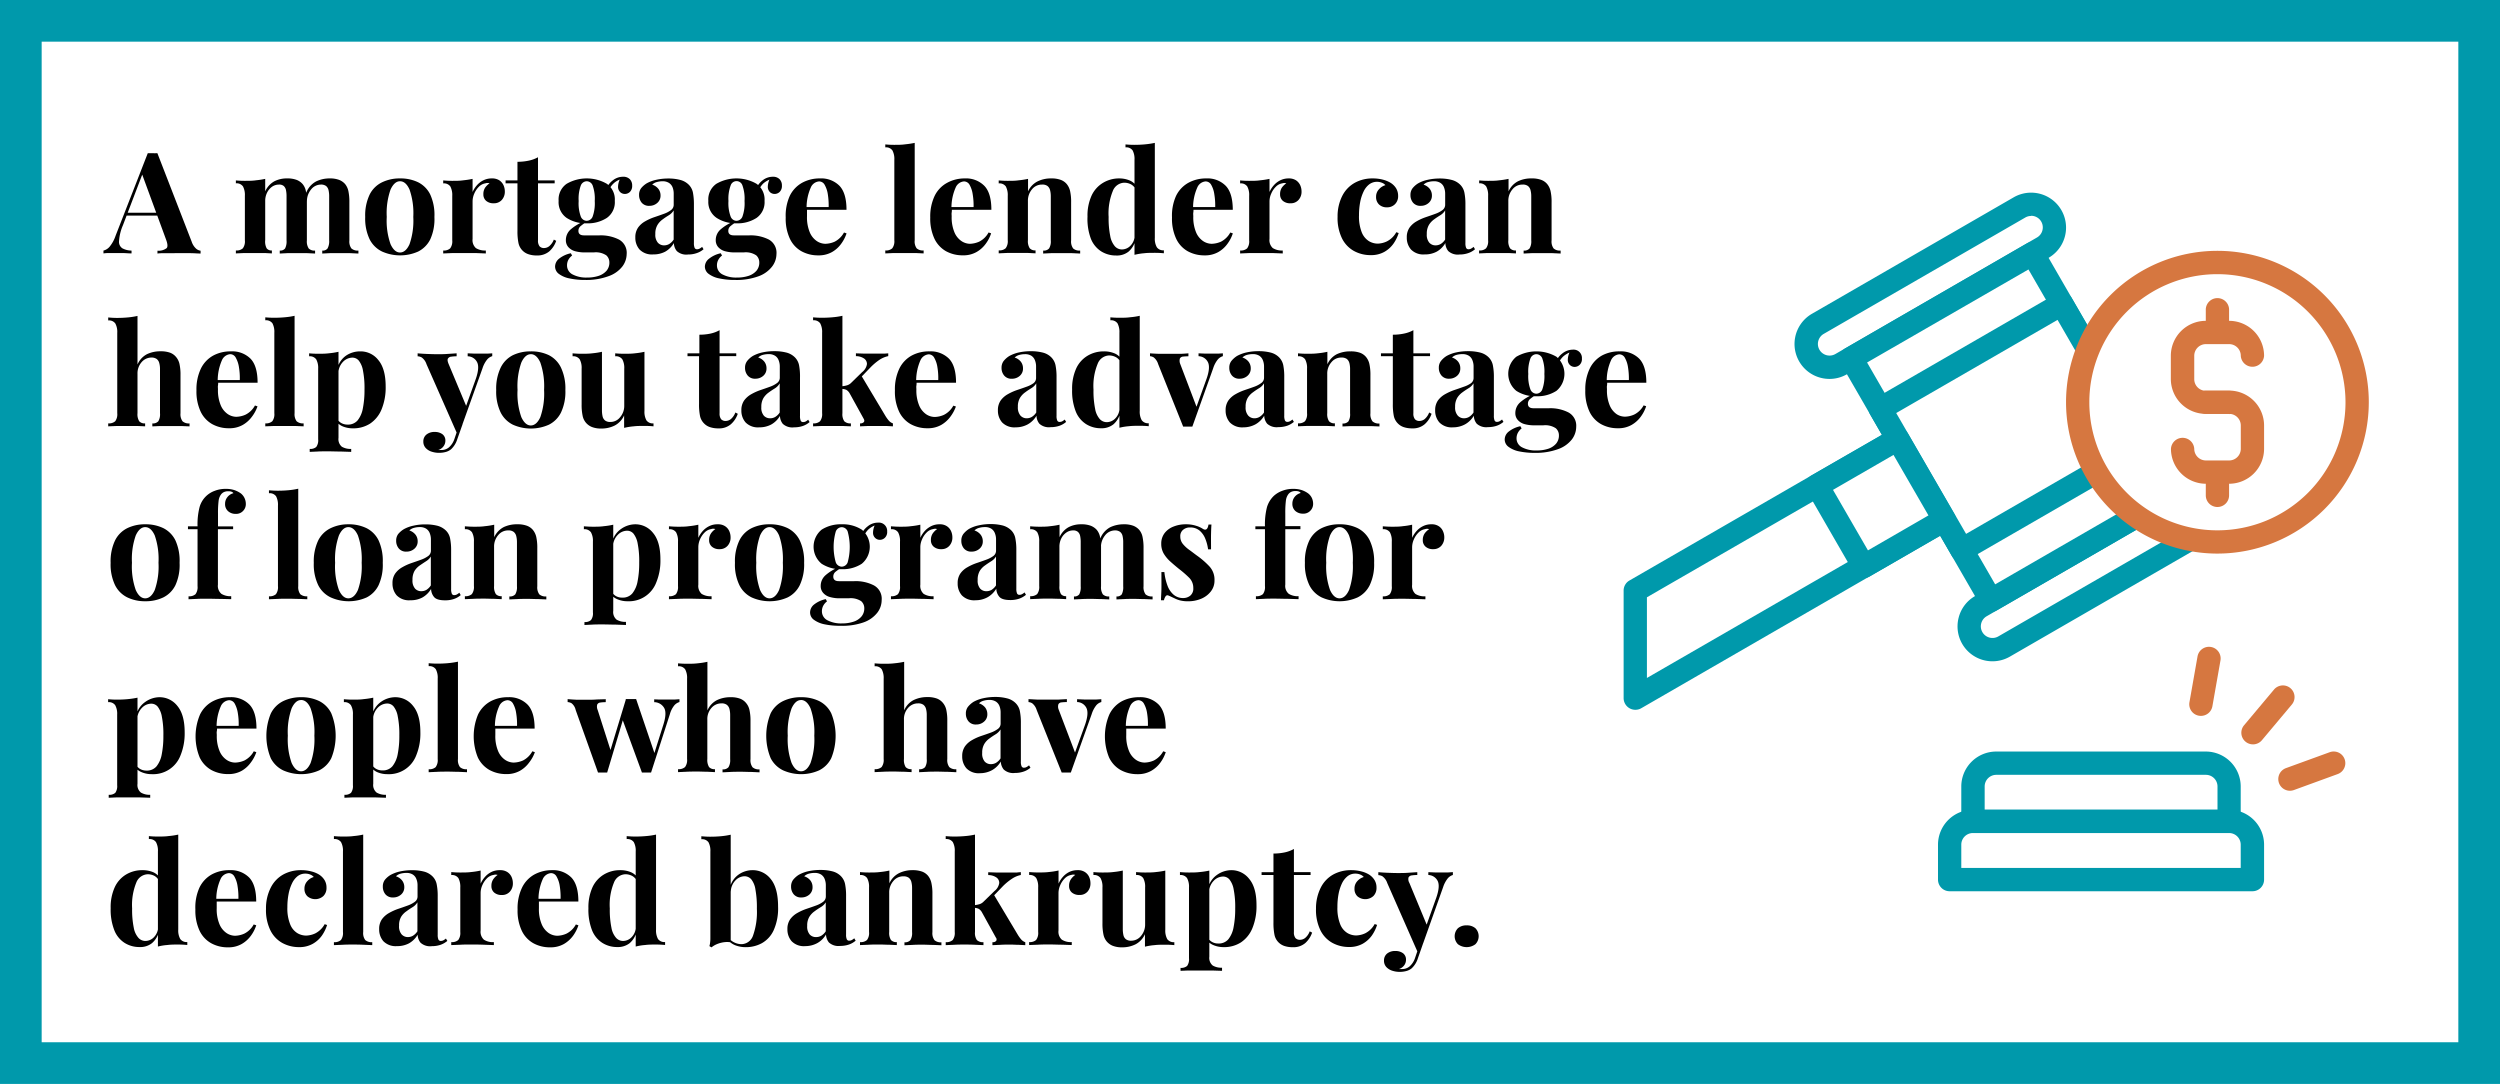 <svg xmlns="http://www.w3.org/2000/svg" viewBox="0 0 600 260.14"><defs><style>.cls-1{fill:#0099ab;}.cls-2{fill:#fff;}.cls-3{fill:#d67740;}</style></defs><g id="Layer_2" data-name="Layer 2"><g id="Layer_1-2" data-name="Layer 1"><rect class="cls-1" width="600" height="260.14"/><rect class="cls-2" x="179.93" y="-159.93" width="240.14" height="580" transform="translate(430.07 -169.93) rotate(90)"/><path d="M37.77,36.76,46,58a3.92,3.92,0,0,0,1.07,1.68,2.06,2.06,0,0,0,1.07.49v.68c-.68,0-1.48-.08-2.39-.09H40c-.93,0-1.66,0-2.21.09v-.68A3.19,3.19,0,0,0,40,59.55c.31-.35.23-1.1-.22-2.26L34,41.54l.61-.88L29.5,54.07a11.39,11.39,0,0,0-.93,3.8,1.82,1.82,0,0,0,.83,1.74,4.77,4.77,0,0,0,2.17.53v.68c-.75,0-1.46-.08-2.14-.09H26a9.62,9.62,0,0,0-1.17.09v-.68a2.86,2.86,0,0,0,1.46-.91,8.25,8.25,0,0,0,1.45-2.65l7.73-19.82q.54,0,1.17,0C37,36.79,37.41,36.78,37.77,36.76Zm2.37,14.3v.68H30l.34-.68Z"/><path d="M68.91,42.82a6.16,6.16,0,0,1,2.3.36,3.69,3.69,0,0,1,1.42,1,3.76,3.76,0,0,1,.78,1.67,12.52,12.52,0,0,1,.24,2.73v9.12a3.08,3.08,0,0,0,.44,1.93,1.93,1.93,0,0,0,1.53.51v.71l-1.85-.09c-.83,0-1.63,0-2.42,0s-1.62,0-2.41,0l-1.8.09v-.71a1.47,1.47,0,0,0,1.28-.51,3.72,3.72,0,0,0,.35-1.93V47.13a7.14,7.14,0,0,0-.13-1.48,1.84,1.84,0,0,0-.53-1,1.67,1.67,0,0,0-1.17-.35,2.9,2.9,0,0,0-1.63.5,3.79,3.79,0,0,0-1.2,1.41,4.45,4.45,0,0,0-.46,2v9.42A3.47,3.47,0,0,0,64,59.6a1.44,1.44,0,0,0,1.25.51v.71l-1.68-.09c-.75,0-1.53,0-2.32,0s-1.74,0-2.64,0l-2,.09v-.71a2.24,2.24,0,0,0,1.67-.51,2.8,2.8,0,0,0,.49-1.93V47a4.41,4.41,0,0,0-.45-2.25A1.86,1.86,0,0,0,56.61,44V43.3c.72.07,1.42.1,2.1.1.95,0,1.83,0,2.66-.12a20.29,20.29,0,0,0,2.28-.35v3a5.17,5.17,0,0,1,2.21-2.43A6.51,6.51,0,0,1,68.91,42.82Zm10.2,0a6.2,6.2,0,0,1,2.3.36,3.69,3.69,0,0,1,1.42,1,4,4,0,0,1,.78,1.67,12.52,12.52,0,0,1,.24,2.73v9.12a2.8,2.8,0,0,0,.49,1.93,2.28,2.28,0,0,0,1.68.51v.71l-1.93-.09c-.86,0-1.71,0-2.54,0s-1.62,0-2.41,0l-1.8.09v-.71a1.43,1.43,0,0,0,1.27-.51A3.6,3.6,0,0,0,79,57.67V47.13a6.43,6.43,0,0,0-.15-1.48,1.83,1.83,0,0,0-.58-1,2,2,0,0,0-1.3-.35,3,3,0,0,0-2.31,1.17,4.43,4.43,0,0,0-1,2.86l-.17-2.07a5.18,5.18,0,0,1,2.42-2.74A7.42,7.42,0,0,1,79.11,42.82Z"/><path d="M96,42.82a9.73,9.73,0,0,1,4.34.92,6.47,6.47,0,0,1,2.92,2.95,11.77,11.77,0,0,1,1,5.39,11.71,11.71,0,0,1-1,5.37,6.52,6.52,0,0,1-2.92,2.93,10.66,10.66,0,0,1-8.62,0,6.53,6.53,0,0,1-3-2.93,11.56,11.56,0,0,1-1.07-5.37,11.62,11.62,0,0,1,1.07-5.39,6.48,6.48,0,0,1,3-2.95A9.65,9.65,0,0,1,96,42.82Zm0,.68c-.9,0-1.66.68-2.27,2a17.08,17.08,0,0,0-.91,6.56,17,17,0,0,0,.91,6.54c.61,1.33,1.37,2,2.27,2s1.69-.66,2.29-2a17.24,17.24,0,0,0,.9-6.54,17.32,17.32,0,0,0-.9-6.56C97.7,44.18,96.94,43.5,96,43.5Z"/><path d="M118.07,42.82a3.16,3.16,0,0,1,1.77.46,2.88,2.88,0,0,1,1,1.17,3.66,3.66,0,0,1,.32,1.49,2.94,2.94,0,0,1-.73,2.05,2.5,2.5,0,0,1-1.92.8,2.68,2.68,0,0,1-1.84-.59,2,2,0,0,1-.66-1.58,2.8,2.8,0,0,1,.42-1.58A4,4,0,0,1,117.5,44a1.54,1.54,0,0,0-1,0,2.84,2.84,0,0,0-1.58.83,5.13,5.13,0,0,0-1.1,1.65,4.69,4.69,0,0,0-.4,1.86v9a2.56,2.56,0,0,0,.79,2.2,4.11,4.11,0,0,0,2.39.58v.71l-2.27-.09c-1,0-2,0-3.12,0-.9,0-1.82,0-2.74,0l-2.1.09v-.71a2.24,2.24,0,0,0,1.67-.51,2.8,2.8,0,0,0,.5-1.93V47a4.4,4.4,0,0,0-.46-2.25,1.86,1.86,0,0,0-1.71-.73V43.3c.72.07,1.42.1,2.1.1,1,0,1.83,0,2.66-.12a20.84,20.84,0,0,0,2.29-.35v3.15a6.08,6.08,0,0,1,1.08-1.66,4.92,4.92,0,0,1,1.56-1.17A4.51,4.51,0,0,1,118.07,42.82Z"/><path d="M129.12,37.74V43.3h4V44h-4V57.67a2.2,2.2,0,0,0,.37,1.44,1.42,1.42,0,0,0,1.12.42,2,2,0,0,0,1.22-.46,3.76,3.76,0,0,0,1.09-1.57l.57.3a6,6,0,0,1-1.64,2.51,4.39,4.39,0,0,1-3,1,5.92,5.92,0,0,1-2-.29,3.52,3.52,0,0,1-1.42-.86,3.62,3.62,0,0,1-1-1.85,13.79,13.79,0,0,1-.24-2.86V44h-2.85V43.3h2.85V38.83a12.74,12.74,0,0,0,2.63-.26A8,8,0,0,0,129.12,37.74Z"/><path d="M140.47,67.19a17.51,17.51,0,0,1-3.74-.36,6.29,6.29,0,0,1-2.58-1.08,2.2,2.2,0,0,1-.93-1.78,2.46,2.46,0,0,1,.95-1.88A6.75,6.75,0,0,1,137,60.78l.31.55a3.2,3.2,0,0,0-.94,1.1,2.8,2.8,0,0,0-.28,1.23,2.4,2.4,0,0,0,1.3,2.19,7,7,0,0,0,3.54.76,8.52,8.52,0,0,0,2.73-.4,4.35,4.35,0,0,0,1.9-1.22,3,3,0,0,0,.69-2,2.26,2.26,0,0,0-.74-1.71,4.52,4.52,0,0,0-3-.7h-2.1a8.75,8.75,0,0,1-2.42-.3,3.4,3.4,0,0,1-1.61-1,2.48,2.48,0,0,1-.57-1.68,3.38,3.38,0,0,1,1.11-2.5,11.24,11.24,0,0,1,3.32-2l.34.27a10.84,10.84,0,0,0-1.2.87,1.44,1.44,0,0,0-.56,1.17c0,.72.45,1.08,1.36,1.08h3.69a9.7,9.7,0,0,1,4.68,1A3.63,3.63,0,0,1,150.4,61,5.06,5.06,0,0,1,149.33,64a7.2,7.2,0,0,1-3.27,2.28A15.36,15.36,0,0,1,140.47,67.19Zm.34-13.59A8.4,8.4,0,0,1,136,52.3a4.58,4.58,0,0,1-1.93-4.09,4.57,4.57,0,0,1,1.93-4.1,9.65,9.65,0,0,1,9.64,0,4.58,4.58,0,0,1,1.91,4.1,4.59,4.59,0,0,1-1.91,4.09A8.4,8.4,0,0,1,140.81,53.6Zm0-.61a1.56,1.56,0,0,0,1.42-1,9.45,9.45,0,0,0,.51-3.75,9.43,9.43,0,0,0-.51-3.74,1.56,1.56,0,0,0-1.42-1,1.58,1.58,0,0,0-1.41,1,9.2,9.2,0,0,0-.52,3.74A9.23,9.23,0,0,0,139.4,52,1.58,1.58,0,0,0,140.81,53Zm5.29-7.25-.68-.24a5,5,0,0,1,1.64-2.2,3.93,3.93,0,0,1,2.46-.88,2.16,2.16,0,0,1,1.64.59,2.13,2.13,0,0,1,.56,1.54,2,2,0,0,1-.54,1.51,1.76,1.76,0,0,1-1.22.49,1.64,1.64,0,0,1-1.07-.4,1.75,1.75,0,0,1-.56-1.24,4.47,4.47,0,0,1,.58-2.15l.24.2a4.6,4.6,0,0,0-3.05,2.78Z"/><path d="M156.77,61.06a4.13,4.13,0,0,1-3.29-1.19,4.26,4.26,0,0,1-1-2.88,4,4,0,0,1,.66-2.37,5.21,5.21,0,0,1,1.71-1.51,12.27,12.27,0,0,1,2.22-1c.78-.26,1.52-.52,2.23-.78a6.33,6.33,0,0,0,1.73-.9,1.57,1.57,0,0,0,.66-1.29V46.52a4.16,4.16,0,0,0-.28-1.58,2.22,2.22,0,0,0-.89-1.06A2.83,2.83,0,0,0,159,43.5a5.24,5.24,0,0,0-1.35.19,2.38,2.38,0,0,0-1.12.63,3.07,3.07,0,0,1,1.47,1,2.55,2.55,0,0,1,.53,1.58,2.27,2.27,0,0,1-.8,1.82,2.77,2.77,0,0,1-1.88.68,2.26,2.26,0,0,1-1.85-.76,2.85,2.85,0,0,1-.62-1.85,2.58,2.58,0,0,1,.49-1.62A5.35,5.35,0,0,1,155.21,44a8.29,8.29,0,0,1,2.29-.85,13.23,13.23,0,0,1,2.9-.31,11.11,11.11,0,0,1,2.81.33,4.45,4.45,0,0,1,2.1,1.17,3.71,3.71,0,0,1,1,1.91,15.07,15.07,0,0,1,.23,2.86v9.22a2.82,2.82,0,0,0,.17,1.15.6.6,0,0,0,.58.34,1.23,1.23,0,0,0,.64-.17,3.32,3.32,0,0,0,.58-.4l.34.57a4.87,4.87,0,0,1-1.65.93,6.18,6.18,0,0,1-2.08.33,3.35,3.35,0,0,1-2.69-.83,3.18,3.18,0,0,1-.7-1.92,5.57,5.57,0,0,1-2.08,2.07A6,6,0,0,1,156.77,61.06Zm2.61-2.17a2.49,2.49,0,0,0,1.2-.31,3.37,3.37,0,0,0,1.1-1.08v-7a3.51,3.51,0,0,1-1.13,1.14c-.49.3-1,.63-1.49,1A4.4,4.4,0,0,0,157.79,54a4,4,0,0,0-.51,2.17,2.91,2.91,0,0,0,.61,2.08A2,2,0,0,0,159.38,58.89Z"/><path d="M176.42,67.19a17.51,17.51,0,0,1-3.74-.36,6.29,6.29,0,0,1-2.58-1.08,2.2,2.2,0,0,1-.93-1.78,2.46,2.46,0,0,1,1-1.88,6.75,6.75,0,0,1,2.81-1.31l.31.55a3.06,3.06,0,0,0-.93,1.1,2.68,2.68,0,0,0-.29,1.23,2.4,2.4,0,0,0,1.3,2.19,7,7,0,0,0,3.54.76,8.52,8.52,0,0,0,2.73-.4,4.29,4.29,0,0,0,1.9-1.22,3,3,0,0,0,.69-2,2.26,2.26,0,0,0-.74-1.71,4.51,4.51,0,0,0-3-.7h-2.1a8.77,8.77,0,0,1-2.43-.3,3.4,3.4,0,0,1-1.61-1,2.48,2.48,0,0,1-.57-1.68,3.36,3.36,0,0,1,1.12-2.5,11,11,0,0,1,3.32-2l.33.27a11.87,11.87,0,0,0-1.2.87,1.44,1.44,0,0,0-.56,1.17c0,.72.45,1.08,1.36,1.08h3.69a9.65,9.65,0,0,1,4.68,1A3.63,3.63,0,0,1,186.35,61,5,5,0,0,1,185.28,64,7.2,7.2,0,0,1,182,66.32,15.33,15.33,0,0,1,176.42,67.19Zm.34-13.59A8.4,8.4,0,0,1,172,52.3,4.58,4.58,0,0,1,170,48.21a4.57,4.57,0,0,1,1.93-4.1,9.65,9.65,0,0,1,9.64,0,4.59,4.59,0,0,1,1.92,4.1,4.59,4.59,0,0,1-1.92,4.09A8.4,8.4,0,0,1,176.76,53.6Zm0-.61a1.55,1.55,0,0,0,1.42-1,9.45,9.45,0,0,0,.51-3.75,9.43,9.43,0,0,0-.51-3.74,1.48,1.48,0,0,0-2.82,0,9.16,9.16,0,0,0-.53,3.74,9.18,9.18,0,0,0,.53,3.75A1.56,1.56,0,0,0,176.76,53Zm5.29-7.25-.68-.24A5.09,5.09,0,0,1,183,43.3a3.93,3.93,0,0,1,2.46-.88,2.16,2.16,0,0,1,1.64.59,2.13,2.13,0,0,1,.56,1.54,2,2,0,0,1-.54,1.51,1.76,1.76,0,0,1-1.22.49,1.66,1.66,0,0,1-1.07-.4,1.79,1.79,0,0,1-.56-1.24,4.47,4.47,0,0,1,.58-2.15l.24.2a5.48,5.48,0,0,0-1.93,1.1A5.35,5.35,0,0,0,182.05,45.74Z"/><path d="M196.79,42.82a6.17,6.17,0,0,1,4.68,1.77c1.12,1.17,1.69,3.09,1.69,5.76H192l-.07-.65h6.95a17.35,17.35,0,0,0-.2-3.06,6.58,6.58,0,0,0-.75-2.26,1.53,1.53,0,0,0-1.35-.84,2.36,2.36,0,0,0-2,1.49,11.84,11.84,0,0,0-1,4.94l.1.21c0,.27,0,.55,0,.85s0,.59,0,.91a9.32,9.32,0,0,0,.66,3.8,4.75,4.75,0,0,0,1.68,2.11,3.77,3.77,0,0,0,2.07.66,5.87,5.87,0,0,0,2.22-.5,5.29,5.29,0,0,0,2.25-2.21l.61.21a8.76,8.76,0,0,1-1.29,2.5,6.93,6.93,0,0,1-2.23,2,6.45,6.45,0,0,1-3.26.78,8.24,8.24,0,0,1-4.06-1,6.72,6.72,0,0,1-2.76-3,11.34,11.34,0,0,1-1-5.09A11.55,11.55,0,0,1,189.55,47a7.23,7.23,0,0,1,2.95-3.13A8.76,8.76,0,0,1,196.79,42.82Z"/><path d="M219.53,34.29V57.67A2.8,2.8,0,0,0,220,59.6a2.24,2.24,0,0,0,1.67.51v.71l-1.93-.09c-.86,0-1.73,0-2.61,0s-1.76,0-2.66,0l-2,.09v-.71a2.24,2.24,0,0,0,1.67-.51,2.8,2.8,0,0,0,.5-1.93V38.35a4.37,4.37,0,0,0-.46-2.25,1.86,1.86,0,0,0-1.71-.73v-.71c.72.07,1.42.1,2.1.1.92,0,1.81,0,2.64-.12A20.5,20.5,0,0,0,219.53,34.29Z"/><path d="M231.55,42.82a6.17,6.17,0,0,1,4.68,1.77q1.7,1.75,1.7,5.76H226.78l-.07-.65h6.95a16.41,16.41,0,0,0-.21-3.06,6.58,6.58,0,0,0-.74-2.26,1.54,1.54,0,0,0-1.36-.84,2.38,2.38,0,0,0-2,1.49,12,12,0,0,0-1,4.94l.1.21c0,.27,0,.55-.05.85s0,.59,0,.91a9.32,9.32,0,0,0,.66,3.8,4.75,4.75,0,0,0,1.68,2.11,3.74,3.74,0,0,0,2.06.66A5.87,5.87,0,0,0,235,58a5.25,5.25,0,0,0,2.26-2.21l.61.21a8.76,8.76,0,0,1-1.29,2.5,7,7,0,0,1-2.24,2,6.38,6.38,0,0,1-3.25.78,8.28,8.28,0,0,1-4.07-1,6.84,6.84,0,0,1-2.76-3,11.47,11.47,0,0,1-1-5.09A11.55,11.55,0,0,1,224.32,47a7.11,7.11,0,0,1,3-3.13A8.72,8.72,0,0,1,231.55,42.82Z"/><path d="M252.29,42.82a6.31,6.31,0,0,1,2.32.36,3.44,3.44,0,0,1,1.41,1,4.09,4.09,0,0,1,.8,1.66,11.76,11.76,0,0,1,.25,2.74v9.12a2.8,2.8,0,0,0,.49,1.93,2.28,2.28,0,0,0,1.68.51v.71l-1.93-.09c-.86,0-1.71,0-2.54,0s-1.7,0-2.53,0l-1.88.09v-.71a1.71,1.71,0,0,0,1.42-.51,3.26,3.26,0,0,0,.41-1.93V47.13a5.85,5.85,0,0,0-.17-1.48,1.87,1.87,0,0,0-.61-1,2,2,0,0,0-1.32-.35,3,3,0,0,0-2.39,1.11,4.2,4.2,0,0,0-1,2.82v9.42a3.16,3.16,0,0,0,.43,1.93,1.72,1.72,0,0,0,1.4.51v.71l-1.77-.09c-.78,0-1.59,0-2.43,0s-1.74,0-2.64,0l-2,.09v-.71a2.24,2.24,0,0,0,1.67-.51,2.8,2.8,0,0,0,.5-1.93V47a4.4,4.4,0,0,0-.46-2.25,1.86,1.86,0,0,0-1.71-.73V43.3c.72.07,1.42.1,2.1.1,1,0,1.83,0,2.66-.12a20.29,20.29,0,0,0,2.28-.35v3A5.05,5.05,0,0,1,249,43.54,7.22,7.22,0,0,1,252.29,42.82Z"/><path d="M268.52,42.82a6.53,6.53,0,0,1,2.63.5A3.62,3.62,0,0,1,272.93,45l-.41.37a2.64,2.64,0,0,0-1.17-1.17,3.54,3.54,0,0,0-1.54-.35,3.06,3.06,0,0,0-2.74,2,14.21,14.21,0,0,0-1,6.22,21.49,21.49,0,0,0,.39,4.59,5.13,5.13,0,0,0,1.12,2.46,2.29,2.29,0,0,0,1.68.75,2.88,2.88,0,0,0,2.07-.92,3.58,3.58,0,0,0,1-2.47l.17,1.18a5.25,5.25,0,0,1-1.65,2.73,4.5,4.5,0,0,1-3,.93,6.68,6.68,0,0,1-3.58-1,6.42,6.42,0,0,1-2.45-3A13.56,13.56,0,0,1,261,52a11.59,11.59,0,0,1,1-5.1,7,7,0,0,1,2.69-3A7.44,7.44,0,0,1,268.52,42.82Zm8.64-8.53v22.8a4.13,4.13,0,0,0,.48,2.25,1.85,1.85,0,0,0,1.69.73v.71c-.7-.06-1.4-.1-2.1-.1-1,0-1.83,0-2.66.1a14,14,0,0,0-2.29.38V38.35a4.39,4.39,0,0,0-.45-2.25,1.86,1.86,0,0,0-1.71-.73v-.71c.72.07,1.42.1,2.1.1q1.38,0,2.64-.12A20.31,20.31,0,0,0,277.16,34.29Z"/><path d="M289.5,42.82a6.15,6.15,0,0,1,4.67,1.77q1.69,1.75,1.7,5.76H284.72l-.07-.65h7a16.41,16.41,0,0,0-.21-3.06,6.38,6.38,0,0,0-.74-2.26,1.54,1.54,0,0,0-1.36-.84,2.36,2.36,0,0,0-2,1.49,11.84,11.84,0,0,0-1,4.94l.1.21c0,.27,0,.55-.05.85s0,.59,0,.91a9.32,9.32,0,0,0,.66,3.8,4.75,4.75,0,0,0,1.68,2.11,3.77,3.77,0,0,0,2.07.66,5.91,5.91,0,0,0,2.22-.5,5.29,5.29,0,0,0,2.25-2.21l.61.21a8.76,8.76,0,0,1-1.29,2.5,6.93,6.93,0,0,1-2.23,2,6.45,6.45,0,0,1-3.26.78,8.24,8.24,0,0,1-4.06-1,6.72,6.72,0,0,1-2.76-3,11.34,11.34,0,0,1-1-5.09A11.55,11.55,0,0,1,282.26,47a7.17,7.17,0,0,1,2.95-3.13A8.76,8.76,0,0,1,289.5,42.82Z"/><path d="M309.29,42.82a3.13,3.13,0,0,1,1.76.46,2.88,2.88,0,0,1,1,1.17,3.66,3.66,0,0,1,.32,1.49,2.89,2.89,0,0,1-.73,2.05,2.46,2.46,0,0,1-1.91.8,2.7,2.7,0,0,1-1.85-.59,2,2,0,0,1-.66-1.58,2.8,2.8,0,0,1,.42-1.58A4.15,4.15,0,0,1,308.71,44a1.54,1.54,0,0,0-.95,0,2.78,2.78,0,0,0-1.57.83,5,5,0,0,0-1.1,1.65,4.54,4.54,0,0,0-.41,1.86v9a2.56,2.56,0,0,0,.79,2.2,4.13,4.13,0,0,0,2.39.58v.71l-2.27-.09c-1,0-2,0-3.11,0-.91,0-1.82,0-2.75,0l-2.1.09v-.71a2.28,2.28,0,0,0,1.68-.51,2.8,2.8,0,0,0,.49-1.93V47a4.3,4.3,0,0,0-.46-2.25,1.84,1.84,0,0,0-1.71-.73V43.3c.72.07,1.42.1,2.1.1.95,0,1.84,0,2.66-.12a20.12,20.12,0,0,0,2.29-.35v3.15a6.08,6.08,0,0,1,1.08-1.66,4.92,4.92,0,0,1,1.56-1.17A4.52,4.52,0,0,1,309.29,42.82Z"/><path d="M329.45,42.82a9.61,9.61,0,0,1,2.42.29,7,7,0,0,1,1.81.73,4.12,4.12,0,0,1,1.38,1.34,3.52,3.52,0,0,1,.49,1.85A2.67,2.67,0,0,1,334.8,49a2.61,2.61,0,0,1-1.93.76,2.66,2.66,0,0,1-1.9-.68,2.42,2.42,0,0,1-.71-1.83,2.56,2.56,0,0,1,.68-1.81,3.24,3.24,0,0,1,1.56-1,2,2,0,0,0-.82-.57,3.13,3.13,0,0,0-3.06.37,4.72,4.72,0,0,0-1.34,1.69,10.1,10.1,0,0,0-.83,2.54,16.73,16.73,0,0,0-.29,3.19,10.34,10.34,0,0,0,.66,4.1,4.43,4.43,0,0,0,1.7,2.1,4.13,4.13,0,0,0,2.15.61,5.47,5.47,0,0,0,2.17-.53,5.32,5.32,0,0,0,2.27-2.21l.57.2a9.2,9.2,0,0,1-1.22,2.51,6.76,6.76,0,0,1-2.2,2,6.45,6.45,0,0,1-3.32.79,8.22,8.22,0,0,1-4-1,7,7,0,0,1-2.85-3,11.07,11.07,0,0,1-1.07-5.2A10.81,10.81,0,0,1,322.15,47a7.42,7.42,0,0,1,3-3.13A8.77,8.77,0,0,1,329.45,42.82Z"/><path d="M341.92,61.06a4.11,4.11,0,0,1-3.29-1.19,4.26,4.26,0,0,1-1-2.88,4,4,0,0,1,.66-2.37A5.35,5.35,0,0,1,340,53.11a12.27,12.27,0,0,1,2.22-1c.77-.26,1.52-.52,2.23-.78a6.48,6.48,0,0,0,1.73-.9,1.57,1.57,0,0,0,.66-1.29V46.52a4.16,4.16,0,0,0-.29-1.58,2.15,2.15,0,0,0-.88-1.06,2.83,2.83,0,0,0-1.54-.38,5.37,5.37,0,0,0-1.36.19,2.35,2.35,0,0,0-1.11.63,3.07,3.07,0,0,1,1.47,1,2.55,2.55,0,0,1,.53,1.58,2.27,2.27,0,0,1-.8,1.82,2.77,2.77,0,0,1-1.88.68,2.26,2.26,0,0,1-1.85-.76,2.8,2.8,0,0,1-.62-1.85A2.58,2.58,0,0,1,339,45.2,5.19,5.19,0,0,1,340.36,44a8.17,8.17,0,0,1,2.29-.85,13.13,13.13,0,0,1,2.89-.31,11.14,11.14,0,0,1,2.82.33,4.45,4.45,0,0,1,2.1,1.17,3.7,3.7,0,0,1,1,1.91,14.2,14.2,0,0,1,.24,2.86v9.22a2.82,2.82,0,0,0,.17,1.15.58.58,0,0,0,.58.34,1.23,1.23,0,0,0,.64-.17,4.29,4.29,0,0,0,.58-.4l.33.57a4.82,4.82,0,0,1-1.64.93,6.22,6.22,0,0,1-2.08.33,3.38,3.38,0,0,1-2.7-.83,3.17,3.17,0,0,1-.69-1.92,5.59,5.59,0,0,1-2.09,2.07A5.93,5.93,0,0,1,341.92,61.06Zm2.61-2.17a2.49,2.49,0,0,0,1.2-.31,3.37,3.37,0,0,0,1.1-1.08v-7a3.51,3.51,0,0,1-1.13,1.14c-.49.3-1,.63-1.5,1A4.52,4.52,0,0,0,342.93,54a4.12,4.12,0,0,0-.5,2.17,2.91,2.91,0,0,0,.61,2.08A2,2,0,0,0,344.53,58.89Z"/><path d="M367.6,42.82a6.31,6.31,0,0,1,2.32.36,3.44,3.44,0,0,1,1.41,1,4.09,4.09,0,0,1,.8,1.66,11.76,11.76,0,0,1,.25,2.74v9.12a2.8,2.8,0,0,0,.49,1.93,2.28,2.28,0,0,0,1.68.51v.71l-1.93-.09c-.86,0-1.71,0-2.54,0s-1.7,0-2.53,0l-1.88.09v-.71a1.71,1.71,0,0,0,1.42-.51,3.26,3.26,0,0,0,.41-1.93V47.13a5.85,5.85,0,0,0-.17-1.48,1.87,1.87,0,0,0-.61-1,2,2,0,0,0-1.32-.35A3,3,0,0,0,363,45.43a4.19,4.19,0,0,0-1,2.82v9.42a3.17,3.17,0,0,0,.42,1.93,1.73,1.73,0,0,0,1.41.51v.71l-1.78-.09c-.78,0-1.59,0-2.43,0s-1.74,0-2.64,0l-2,.09v-.71a2.24,2.24,0,0,0,1.67-.51,2.8,2.8,0,0,0,.5-1.93V47a4.4,4.4,0,0,0-.46-2.25A1.86,1.86,0,0,0,355,44V43.3c.72.07,1.42.1,2.1.1.95,0,1.83,0,2.66-.12a20.48,20.48,0,0,0,2.29-.35v3a5,5,0,0,1,2.3-2.44A7.22,7.22,0,0,1,367.6,42.82Z"/><path d="M33,75.82V87.48A5,5,0,0,1,35.28,85a7.36,7.36,0,0,1,3.23-.69,6.56,6.56,0,0,1,2.34.35,3.44,3.44,0,0,1,1.39,1,3.88,3.88,0,0,1,.83,1.66,11.76,11.76,0,0,1,.25,2.74v9.12a2.86,2.86,0,0,0,.49,1.93,2.28,2.28,0,0,0,1.68.51v.71l-2-.08c-.87,0-1.71,0-2.52,0s-1.73,0-2.56,0l-1.85.08v-.71A1.74,1.74,0,0,0,38,101.1a3.27,3.27,0,0,0,.4-1.93V88.63a5.4,5.4,0,0,0-.17-1.47,1.82,1.82,0,0,0-.62-1,2.15,2.15,0,0,0-1.31-.35A3.11,3.11,0,0,0,34,86.9a4.07,4.07,0,0,0-1,2.82v9.45a3.18,3.18,0,0,0,.41,1.93,1.71,1.71,0,0,0,1.42.51v.71l-1.8-.08c-.79,0-1.59,0-2.4,0s-1.77,0-2.66,0l-2,.08v-.71a2.28,2.28,0,0,0,1.68-.51,2.8,2.8,0,0,0,.49-1.93V79.89a4.25,4.25,0,0,0-.46-2.25,1.84,1.84,0,0,0-1.71-.73v-.72c.72.07,1.42.11,2.1.11q1.39,0,2.64-.12A18.1,18.1,0,0,0,33,75.82Z"/><path d="M55.45,84.33a6.2,6.2,0,0,1,4.68,1.76c1.13,1.17,1.69,3.1,1.69,5.76H50.68l-.07-.64h6.94a15.74,15.74,0,0,0-.2-3.07,6.66,6.66,0,0,0-.74-2.25A1.54,1.54,0,0,0,55.25,85a2.4,2.4,0,0,0-2,1.49,12.22,12.22,0,0,0-1,5l.11.2c0,.27,0,.56-.05.85s0,.6,0,.91a9.29,9.29,0,0,0,.66,3.8,4.79,4.79,0,0,0,1.68,2.12,3.72,3.72,0,0,0,2.06.66,5.71,5.71,0,0,0,2.22-.51,5.27,5.27,0,0,0,2.26-2.2l.61.2A8.81,8.81,0,0,1,60.47,100a7.08,7.08,0,0,1-2.24,2,6.41,6.41,0,0,1-3.25.78,8.18,8.18,0,0,1-4.07-1,6.78,6.78,0,0,1-2.76-3,11.43,11.43,0,0,1-1-5.08,11.55,11.55,0,0,1,1.07-5.25,7.14,7.14,0,0,1,3-3.14A8.72,8.72,0,0,1,55.45,84.33Z"/><path d="M70.7,75.79V99.17a2.86,2.86,0,0,0,.49,1.93,2.28,2.28,0,0,0,1.68.51v.71l-1.93-.08c-.86,0-1.73,0-2.61,0s-1.77,0-2.66,0l-2,.08v-.71a2.28,2.28,0,0,0,1.68-.51,2.8,2.8,0,0,0,.49-1.93V79.86a4.43,4.43,0,0,0-.45-2.26,1.89,1.89,0,0,0-1.72-.73v-.71c.73.07,1.43.1,2.11.1q1.38,0,2.64-.12A16.62,16.62,0,0,0,70.7,75.79Z"/><path d="M81.24,84.43V105.1a2.36,2.36,0,0,0,.81,2.12,4.13,4.13,0,0,0,2.24.52v.71l-2.42-.08c-1,0-2.12-.05-3.27-.05-.84,0-1.66,0-2.46.05l-1.81.08v-.71a2.15,2.15,0,0,0,1.57-.47,2.67,2.67,0,0,0,.46-1.83V88.5a4.3,4.3,0,0,0-.47-2.26,1.89,1.89,0,0,0-1.7-.73V84.8c.73.07,1.43.1,2.1.1.93,0,1.81,0,2.65-.11A18.22,18.22,0,0,0,81.24,84.43Zm5.25-.1a5.39,5.39,0,0,1,4.32,2.1q1.75,2.1,1.75,6.34a13.81,13.81,0,0,1-1,5.52,7.54,7.54,0,0,1-2.73,3.37,7.44,7.44,0,0,1-4.15,1.14,6.24,6.24,0,0,1-2.41-.46A3.67,3.67,0,0,1,80.63,101l.34-.44a2.31,2.31,0,0,0,1,1,3,3,0,0,0,1.45.34,3,3,0,0,0,2.4-1,6.42,6.42,0,0,0,1.27-2.92,22.38,22.38,0,0,0,.39-4.49,21.84,21.84,0,0,0-.37-4.57,5.27,5.27,0,0,0-1-2.37,2,2,0,0,0-1.56-.72,3.18,3.18,0,0,0-2.22,1,4.06,4.06,0,0,0-1.13,2.71L81,88.26a5.34,5.34,0,0,1,2.08-2.93A6,6,0,0,1,86.49,84.33Z"/><path d="M118.14,84.8v.68a2.52,2.52,0,0,0-1.22.8,6.46,6.46,0,0,0-1.12,2.11L111,101.81l-1.25,2.37-7.39-16.77a3.24,3.24,0,0,0-1.13-1.61,2.23,2.23,0,0,0-1-.29V84.8c.75.07,1.52.12,2.32.15s1.58.06,2.33.06c.92,0,1.77,0,2.54-.07l2.17-.14v.71a8.34,8.34,0,0,0-1.27.09,1,1,0,0,0-.82.47c-.15.26-.08.71.19,1.34L112,97.71l-.31.21,2.51-7c.63-1.83.73-3.17.3-4a2.56,2.56,0,0,0-2.26-1.41V84.8l1.69.07,1.59,0,1.43,0Zm-7.12,17-1.28,3.63a5.53,5.53,0,0,1-1.49,2.4,3.43,3.43,0,0,1-1.22.63,6.06,6.06,0,0,1-1.73.22,5.66,5.66,0,0,1-1.68-.27,3.27,3.27,0,0,1-1.44-.88,2.21,2.21,0,0,1-.58-1.56,2.08,2.08,0,0,1,.75-1.68,3,3,0,0,1,2-.62,3,3,0,0,1,1.83.54,1.88,1.88,0,0,1,.71,1.59,2.19,2.19,0,0,1-.43,1.29,2.45,2.45,0,0,1-1.27.91,1.68,1.68,0,0,0,.41,0h.37a2.75,2.75,0,0,0,1.8-.65,4.62,4.62,0,0,0,1.29-2l1.18-3.49Z"/><path d="M127.39,84.33a9.73,9.73,0,0,1,4.34.91,6.5,6.5,0,0,1,2.91,3,11.8,11.8,0,0,1,1.05,5.39A11.65,11.65,0,0,1,134.64,99a6.5,6.5,0,0,1-2.91,2.93,10.58,10.58,0,0,1-8.63,0A6.56,6.56,0,0,1,120.16,99a11.51,11.51,0,0,1-1.07-5.37,11.65,11.65,0,0,1,1.07-5.39,6.56,6.56,0,0,1,2.94-3A9.72,9.72,0,0,1,127.39,84.33Zm0,.68c-.9,0-1.66.67-2.27,2a17.11,17.11,0,0,0-.91,6.56,16.93,16.93,0,0,0,.91,6.54c.61,1.33,1.37,2,2.27,2s1.69-.67,2.29-2a17.17,17.17,0,0,0,.9-6.54,17.36,17.36,0,0,0-.9-6.56C129.08,85.68,128.32,85,127.39,85Z"/><path d="M154.67,84.43v14.2a4.26,4.26,0,0,0,.47,2.25,1.87,1.87,0,0,0,1.7.73v.71c-.7-.07-1.4-.1-2.1-.1-1,0-1.83,0-2.65.1a14.73,14.73,0,0,0-2.3.37v-3a5.05,5.05,0,0,1-2.25,2.43,7.08,7.08,0,0,1-3.21.73,6,6,0,0,1-2.3-.38,3.72,3.72,0,0,1-1.39-1,3.66,3.66,0,0,1-.81-1.69,12.51,12.51,0,0,1-.24-2.71V88.5a4.31,4.31,0,0,0-.46-2.26,1.86,1.86,0,0,0-1.71-.73V84.8c.72.07,1.43.1,2.1.1.95,0,1.84,0,2.66-.11a18,18,0,0,0,2.29-.36v14a6.64,6.64,0,0,0,.15,1.49,1.73,1.73,0,0,0,.6,1,2,2,0,0,0,1.28.35,2.92,2.92,0,0,0,2.32-1.13,4.15,4.15,0,0,0,1-2.8V88.5a4.31,4.31,0,0,0-.46-2.26,1.86,1.86,0,0,0-1.71-.73V84.8c.72.07,1.42.1,2.1.1.95,0,1.84,0,2.66-.11A18,18,0,0,0,154.67,84.43Z"/><path d="M172.7,79.24V84.8h4v.68h-4V99.17a2.17,2.17,0,0,0,.37,1.44,1.42,1.42,0,0,0,1.12.42,2.07,2.07,0,0,0,1.22-.45A3.88,3.88,0,0,0,176.49,99l.58.31a5.9,5.9,0,0,1-1.65,2.5,4.31,4.31,0,0,1-3,1,6.13,6.13,0,0,1-2-.29,3.47,3.47,0,0,1-1.42-.87,3.6,3.6,0,0,1-1-1.84,14.06,14.06,0,0,1-.23-2.87V85.48H165V84.8h2.85V80.33a12.65,12.65,0,0,0,2.62-.26A7.76,7.76,0,0,0,172.7,79.24Z"/><path d="M182.22,102.56a4.11,4.11,0,0,1-3.29-1.19,4.26,4.26,0,0,1-1-2.88,4,4,0,0,1,.66-2.37,5.36,5.36,0,0,1,1.72-1.51,13,13,0,0,1,2.22-1c.77-.26,1.52-.52,2.23-.78a6.48,6.48,0,0,0,1.73-.9,1.57,1.57,0,0,0,.66-1.29V88a4.07,4.07,0,0,0-.29-1.57,2.17,2.17,0,0,0-.88-1.07,2.83,2.83,0,0,0-1.54-.37,5.35,5.35,0,0,0-1.36.18,2.53,2.53,0,0,0-1.11.63,3.07,3.07,0,0,1,1.47,1,2.56,2.56,0,0,1,.52,1.58,2.27,2.27,0,0,1-.79,1.83,2.82,2.82,0,0,1-1.88.68,2.25,2.25,0,0,1-1.85-.77,2.8,2.8,0,0,1-.63-1.84,2.6,2.6,0,0,1,.5-1.63,5.19,5.19,0,0,1,1.37-1.22,8.49,8.49,0,0,1,2.29-.85,13.15,13.15,0,0,1,2.89-.3,11.49,11.49,0,0,1,2.81.32,4.43,4.43,0,0,1,2.11,1.17,3.73,3.73,0,0,1,1,1.91A14.23,14.23,0,0,1,192,90.6v9.21a2.87,2.87,0,0,0,.17,1.16.59.59,0,0,0,.58.33,1.32,1.32,0,0,0,.64-.16,3.73,3.73,0,0,0,.57-.41l.34.57a5,5,0,0,1-1.64.94,6.48,6.48,0,0,1-2.08.32,3.38,3.38,0,0,1-2.7-.83,3.15,3.15,0,0,1-.69-1.92,5.59,5.59,0,0,1-2.09,2.07A5.93,5.93,0,0,1,182.22,102.56Zm2.61-2.17a2.39,2.39,0,0,0,1.2-.31,3.37,3.37,0,0,0,1.1-1.08v-7A3.42,3.42,0,0,1,186,93.19c-.49.3-1,.63-1.5,1a4.65,4.65,0,0,0-1.27,1.34,4.05,4.05,0,0,0-.51,2.17,2.9,2.9,0,0,0,.62,2.08A2,2,0,0,0,184.83,100.39Z"/><path d="M202.18,75.79V99.17a3,3,0,0,0,.45,1.93,2.05,2.05,0,0,0,1.58.51v.71l-1.88-.08c-.83,0-1.67,0-2.53,0s-1.76,0-2.66,0l-2,.08v-.71a2.24,2.24,0,0,0,1.67-.51,2.8,2.8,0,0,0,.5-1.93V79.86a4.42,4.42,0,0,0-.46-2.26,1.88,1.88,0,0,0-1.71-.73v-.71c.72.07,1.42.1,2.1.1q1.38,0,2.64-.12A16.77,16.77,0,0,0,202.18,75.79Zm11,9v.68a6.09,6.09,0,0,0-2.1.88A13.84,13.84,0,0,0,209,88.09l-2.61,2.71.34-.64,5.79,9.69a8.59,8.59,0,0,0,.78,1.08,2.29,2.29,0,0,0,1,.68v.71l-1.52-.08c-.68,0-1.36,0-2,0-.83,0-1.67,0-2.5,0l-1.87.08v-.71a1.11,1.11,0,0,0,.92-.32c.16-.22.13-.49-.07-.83l-3.35-6.07a2.27,2.27,0,0,0-.8-.83,2.82,2.82,0,0,0-1-.22V92.7a6.38,6.38,0,0,0,1.23-.24,2.35,2.35,0,0,0,1-.64l2.57-2.51a3,3,0,0,0,1.16-1.93,1.59,1.59,0,0,0-.73-1.36,3.46,3.46,0,0,0-1.92-.54V84.8l2.07.07,1.9,0h1.44l1.44,0C212.59,84.84,213,84.82,213.22,84.8Z"/><path d="M223.08,84.33a6.2,6.2,0,0,1,4.68,1.76c1.13,1.17,1.69,3.1,1.69,5.76H218.3l-.06-.64h6.94a15.74,15.74,0,0,0-.2-3.07,6.44,6.44,0,0,0-.75-2.25,1.52,1.52,0,0,0-1.35-.85,2.4,2.4,0,0,0-2,1.49,12.22,12.22,0,0,0-1,5l.1.2c0,.27,0,.56-.05.85s0,.6,0,.91a9.29,9.29,0,0,0,.66,3.8,4.84,4.84,0,0,0,1.67,2.12,3.77,3.77,0,0,0,2.07.66,5.71,5.71,0,0,0,2.22-.51,5.25,5.25,0,0,0,2.25-2.2l.62.2A9.36,9.36,0,0,1,228.1,100a7.19,7.19,0,0,1-2.24,2,6.41,6.41,0,0,1-3.25.78,8.18,8.18,0,0,1-4.07-1,6.78,6.78,0,0,1-2.76-3,11.29,11.29,0,0,1-1-5.08,11.55,11.55,0,0,1,1.07-5.25,7.14,7.14,0,0,1,3-3.14A8.72,8.72,0,0,1,223.08,84.33Z"/><path d="M243.79,102.56a4.11,4.11,0,0,1-3.29-1.19,4.26,4.26,0,0,1-1-2.88,4,4,0,0,1,.66-2.37,5.32,5.32,0,0,1,1.71-1.51,13,13,0,0,1,2.22-1c.78-.26,1.53-.52,2.24-.78A6.48,6.48,0,0,0,248,92a1.57,1.57,0,0,0,.66-1.29V88a4.07,4.07,0,0,0-.29-1.57,2.23,2.23,0,0,0-.88-1.07A2.86,2.86,0,0,0,246,85a5.3,5.3,0,0,0-1.36.18,2.62,2.62,0,0,0-1.12.63,3.05,3.05,0,0,1,1.48,1,2.56,2.56,0,0,1,.52,1.58,2.27,2.27,0,0,1-.79,1.83,2.82,2.82,0,0,1-1.88.68,2.25,2.25,0,0,1-1.85-.77,2.8,2.8,0,0,1-.63-1.84,2.65,2.65,0,0,1,.49-1.63,5.41,5.41,0,0,1,1.38-1.22,8.54,8.54,0,0,1,2.28-.85,13.31,13.31,0,0,1,2.9-.3,11.49,11.49,0,0,1,2.81.32,4.36,4.36,0,0,1,2.1,1.17,3.75,3.75,0,0,1,1,1.91,14.23,14.23,0,0,1,.24,2.87v9.21a2.71,2.71,0,0,0,.17,1.16.58.58,0,0,0,.57.33,1.36,1.36,0,0,0,.65-.16,3.73,3.73,0,0,0,.57-.41l.34.57a5,5,0,0,1-1.64.94,6.5,6.5,0,0,1-2.09.32,3.37,3.37,0,0,1-2.69-.83,3.15,3.15,0,0,1-.69-1.92,5.59,5.59,0,0,1-2.09,2.07A5.93,5.93,0,0,1,243.79,102.56Zm2.6-2.17a2.45,2.45,0,0,0,1.21-.31A3.37,3.37,0,0,0,248.7,99v-7a3.36,3.36,0,0,1-1.14,1.14c-.48.3-1,.63-1.49,1a4.52,4.52,0,0,0-1.27,1.34,4.05,4.05,0,0,0-.51,2.17,3,3,0,0,0,.61,2.08A2,2,0,0,0,246.39,100.39Z"/><path d="M264.9,84.33a6.51,6.51,0,0,1,2.62.49,3.67,3.67,0,0,1,1.78,1.64l-.41.38a2.55,2.55,0,0,0-1.17-1.17,3.42,3.42,0,0,0-1.54-.36,3.06,3.06,0,0,0-2.74,2,14,14,0,0,0-1,6.21,21.53,21.53,0,0,0,.39,4.6,5,5,0,0,0,1.11,2.45,2.29,2.29,0,0,0,1.68.75,2.86,2.86,0,0,0,2.07-.92,3.58,3.58,0,0,0,1-2.47l.17,1.19a5.31,5.31,0,0,1-1.64,2.72,4.5,4.5,0,0,1-3,.94,6.57,6.57,0,0,1-3.57-1,6.4,6.4,0,0,1-2.46-3,13.5,13.5,0,0,1-.88-5.3,11.68,11.68,0,0,1,1-5.1,6.94,6.94,0,0,1,2.7-3A7.51,7.51,0,0,1,264.9,84.33Zm8.64-8.54v22.8a4.21,4.21,0,0,0,.47,2.26,1.88,1.88,0,0,0,1.69.73v.71c-.7-.07-1.4-.1-2.1-.1-.94,0-1.83,0-2.66.1a13.92,13.92,0,0,0-2.28.37V79.86a4.42,4.42,0,0,0-.46-2.26,1.88,1.88,0,0,0-1.71-.73v-.71c.72.07,1.42.1,2.1.1.92,0,1.81,0,2.64-.12A16.54,16.54,0,0,0,273.54,75.79Z"/><path d="M293.49,84.8v.68a2.56,2.56,0,0,0-1.22.8,6.48,6.48,0,0,0-1.11,2.11l-5,14c-.36,0-.73,0-1.1,0s-.74,0-1.1,0l-6-15a3.24,3.24,0,0,0-1.06-1.61,2,2,0,0,0-.9-.29V84.8q1.08.08,2.25.12c.78,0,1.63,0,2.56,0,.7,0,1.44,0,2.22,0s1.51-.07,2.19-.12v.71a11.69,11.69,0,0,0-1.27.07.94.94,0,0,0-.77.44,2,2,0,0,0,.07,1.32l4,10.51-.34.47,2.67-7.42c.64-1.83.74-3.17.31-4a2.57,2.57,0,0,0-2.24-1.41V84.8l1.68.07,1.58,0,1.42,0Z"/><path d="M298.44,102.56a4.13,4.13,0,0,1-3.29-1.19,4.31,4.31,0,0,1-1-2.88,4,4,0,0,1,.66-2.37,5.32,5.32,0,0,1,1.71-1.51,13,13,0,0,1,2.22-1c.78-.26,1.53-.52,2.24-.78a6.4,6.4,0,0,0,1.72-.9,1.55,1.55,0,0,0,.67-1.29V88a4.07,4.07,0,0,0-.29-1.57,2.23,2.23,0,0,0-.88-1.07,2.87,2.87,0,0,0-1.55-.37,5.22,5.22,0,0,0-1.35.18,2.56,2.56,0,0,0-1.12.63,3.07,3.07,0,0,1,1.47,1,2.57,2.57,0,0,1,.53,1.58,2.28,2.28,0,0,1-.8,1.83,2.8,2.8,0,0,1-1.88.68,2.23,2.23,0,0,1-1.84-.77,2.8,2.8,0,0,1-.63-1.84,2.59,2.59,0,0,1,.49-1.63,5.53,5.53,0,0,1,1.37-1.22,8.62,8.62,0,0,1,2.29-.85,13.24,13.24,0,0,1,2.9-.3,11.55,11.55,0,0,1,2.81.32,4.36,4.36,0,0,1,2.1,1.17,3.75,3.75,0,0,1,1,1.91,14.32,14.32,0,0,1,.23,2.87v9.21a2.87,2.87,0,0,0,.17,1.16.61.61,0,0,0,.58.33,1.29,1.29,0,0,0,.64-.16,3.37,3.37,0,0,0,.58-.41l.34.57a5.12,5.12,0,0,1-1.64.94,6.55,6.55,0,0,1-2.09.32,3.37,3.37,0,0,1-2.69-.83,3.22,3.22,0,0,1-.7-1.92,5.57,5.57,0,0,1-2.08,2.07A6,6,0,0,1,298.44,102.56Zm2.61-2.17a2.39,2.39,0,0,0,1.2-.31A3.39,3.39,0,0,0,303.36,99v-7a3.45,3.45,0,0,1-1.14,1.14c-.49.3-1,.63-1.49,1a4.52,4.52,0,0,0-1.27,1.34,4.05,4.05,0,0,0-.51,2.17,2.91,2.91,0,0,0,.61,2.08A2,2,0,0,0,301.05,100.39Z"/><path d="M324.13,84.33a6.55,6.55,0,0,1,2.32.35,3.41,3.41,0,0,1,1.4,1,4,4,0,0,1,.8,1.66,11.76,11.76,0,0,1,.25,2.74v9.12a2.8,2.8,0,0,0,.5,1.93,2.24,2.24,0,0,0,1.67.51v.71l-1.93-.08c-.86,0-1.7,0-2.54,0s-1.7,0-2.52,0l-1.88.08v-.71a1.73,1.73,0,0,0,1.42-.51,3.27,3.27,0,0,0,.4-1.93V88.63a5.85,5.85,0,0,0-.16-1.47,1.93,1.93,0,0,0-.61-1,2.15,2.15,0,0,0-1.33-.35,3,3,0,0,0-2.38,1.12,4.1,4.1,0,0,0-1,2.81v9.42a3.17,3.17,0,0,0,.42,1.93,1.74,1.74,0,0,0,1.41.51v.71l-1.78-.08c-.78,0-1.59,0-2.42,0s-1.74,0-2.65,0l-2,.08v-.71a2.28,2.28,0,0,0,1.68-.51,2.8,2.8,0,0,0,.49-1.93V88.5a4.31,4.31,0,0,0-.46-2.26,1.86,1.86,0,0,0-1.71-.73V84.8c.72.07,1.42.1,2.1.1.95,0,1.84,0,2.66-.11a18,18,0,0,0,2.29-.36v3a5,5,0,0,1,2.3-2.44A7.42,7.42,0,0,1,324.13,84.33Z"/><path d="M339.21,79.24V84.8h4v.68h-4V99.17a2.17,2.17,0,0,0,.37,1.44,1.42,1.42,0,0,0,1.12.42,2.07,2.07,0,0,0,1.22-.45A3.88,3.88,0,0,0,343,99l.58.31a5.9,5.9,0,0,1-1.65,2.5,4.31,4.31,0,0,1-3,1,6.13,6.13,0,0,1-2-.29,3.47,3.47,0,0,1-1.42-.87,3.6,3.6,0,0,1-1-1.84,14.06,14.06,0,0,1-.23-2.87V85.48h-2.85V84.8h2.85V80.33a12.65,12.65,0,0,0,2.62-.26A7.76,7.76,0,0,0,339.21,79.24Z"/><path d="M348.73,102.56a4.11,4.11,0,0,1-3.29-1.19,4.26,4.26,0,0,1-1-2.88,4,4,0,0,1,.66-2.37,5.36,5.36,0,0,1,1.72-1.51,13.26,13.26,0,0,1,2.21-1c.78-.26,1.53-.52,2.24-.78A6.48,6.48,0,0,0,353,92a1.57,1.57,0,0,0,.66-1.29V88a4.07,4.07,0,0,0-.29-1.57,2.17,2.17,0,0,0-.88-1.07,2.83,2.83,0,0,0-1.54-.37,5.35,5.35,0,0,0-1.36.18,2.53,2.53,0,0,0-1.11.63,3.07,3.07,0,0,1,1.47,1,2.56,2.56,0,0,1,.52,1.58,2.27,2.27,0,0,1-.79,1.83,2.82,2.82,0,0,1-1.88.68,2.25,2.25,0,0,1-1.85-.77,2.8,2.8,0,0,1-.63-1.84,2.6,2.6,0,0,1,.5-1.63,5.19,5.19,0,0,1,1.37-1.22,8.49,8.49,0,0,1,2.29-.85,13.15,13.15,0,0,1,2.89-.3,11.49,11.49,0,0,1,2.81.32,4.43,4.43,0,0,1,2.11,1.17,3.73,3.73,0,0,1,1,1.91,14.23,14.23,0,0,1,.24,2.87v9.21a2.87,2.87,0,0,0,.17,1.16.58.58,0,0,0,.57.33,1.33,1.33,0,0,0,.65-.16,3.73,3.73,0,0,0,.57-.41l.34.57a5,5,0,0,1-1.64.94,6.48,6.48,0,0,1-2.08.32,3.38,3.38,0,0,1-2.7-.83,3.15,3.15,0,0,1-.69-1.92,5.59,5.59,0,0,1-2.09,2.07A5.93,5.93,0,0,1,348.73,102.56Zm2.61-2.17a2.41,2.41,0,0,0,1.2-.31,3.37,3.37,0,0,0,1.1-1.08v-7a3.42,3.42,0,0,1-1.13,1.14c-.49.3-1,.63-1.5,1a4.65,4.65,0,0,0-1.27,1.34,4.05,4.05,0,0,0-.51,2.17,2.9,2.9,0,0,0,.62,2.08A2,2,0,0,0,351.34,100.39Z"/><path d="M368.38,108.69a18.23,18.23,0,0,1-3.74-.35,6.3,6.3,0,0,1-2.58-1.09,2.18,2.18,0,0,1-.93-1.78,2.44,2.44,0,0,1,.95-1.88,6.75,6.75,0,0,1,2.81-1.3l.3.54a3.15,3.15,0,0,0-.93,1.1,2.85,2.85,0,0,0-.29,1.24,2.4,2.4,0,0,0,1.31,2.18,7,7,0,0,0,3.54.76,8.52,8.52,0,0,0,2.73-.4,4.26,4.26,0,0,0,1.9-1.22,3,3,0,0,0,.69-2,2.23,2.23,0,0,0-.75-1.71,4.55,4.55,0,0,0-3-.7h-2.1a8.75,8.75,0,0,1-2.42-.3,3.28,3.28,0,0,1-1.61-1,2.43,2.43,0,0,1-.58-1.67,3.41,3.41,0,0,1,1.12-2.51,11.11,11.11,0,0,1,3.32-2l.34.27a12.25,12.25,0,0,0-1.2.86,1.44,1.44,0,0,0-.56,1.17q0,1.08,1.35,1.08h3.7a9.52,9.52,0,0,1,4.67,1,3.61,3.61,0,0,1,1.87,3.44,5.06,5.06,0,0,1-1.07,3.08,7.29,7.29,0,0,1-3.27,2.29A15.6,15.6,0,0,1,368.38,108.69Zm.34-13.59a8.38,8.38,0,0,1-4.81-1.3,5.3,5.3,0,0,1,0-8.18,9.65,9.65,0,0,1,9.64,0,5.33,5.33,0,0,1,0,8.18A8.4,8.4,0,0,1,368.72,95.1Zm0-.61a1.56,1.56,0,0,0,1.42-1,9.43,9.43,0,0,0,.51-3.74,9.45,9.45,0,0,0-.51-3.75,1.56,1.56,0,0,0-1.42-1,1.58,1.58,0,0,0-1.41,1,9.23,9.23,0,0,0-.52,3.75,9.2,9.2,0,0,0,.52,3.74A1.58,1.58,0,0,0,368.72,94.49ZM374,87.24l-.67-.24A5,5,0,0,1,375,84.8a4,4,0,0,1,2.46-.88,2,2,0,0,1,2.2,2.14,1.92,1.92,0,0,1-.54,1.5,1.77,1.77,0,0,1-1.22.5,1.65,1.65,0,0,1-1.07-.41,1.71,1.71,0,0,1-.56-1.24,4.47,4.47,0,0,1,.58-2.15l.23.2a5.57,5.57,0,0,0-1.93,1.11A5.35,5.35,0,0,0,374,87.24Z"/><path d="M388.75,84.33a6.2,6.2,0,0,1,4.67,1.76c1.13,1.17,1.7,3.1,1.7,5.76H384l-.07-.64h7a16.52,16.52,0,0,0-.21-3.07,6.45,6.45,0,0,0-.74-2.25,1.53,1.53,0,0,0-1.36-.85,2.37,2.37,0,0,0-2,1.49,11.89,11.89,0,0,0-1,5l.1.2c0,.27,0,.56-.05.85s0,.6,0,.91a9.29,9.29,0,0,0,.66,3.8,4.79,4.79,0,0,0,1.68,2.12A3.75,3.75,0,0,0,390,100a5.71,5.71,0,0,0,2.21-.51,5.22,5.22,0,0,0,2.26-2.2l.61.2a8.81,8.81,0,0,1-1.29,2.51,7.08,7.08,0,0,1-2.24,2,6.38,6.38,0,0,1-3.25.78,8.18,8.18,0,0,1-4.07-1,6.78,6.78,0,0,1-2.76-3,11.43,11.43,0,0,1-1-5.08,11.55,11.55,0,0,1,1.07-5.25,7.19,7.19,0,0,1,2.95-3.14A8.73,8.73,0,0,1,388.75,84.33Z"/><path d="M34.85,125.83a9.73,9.73,0,0,1,4.34.92,6.47,6.47,0,0,1,2.91,2.94,11.83,11.83,0,0,1,1,5.39,11.65,11.65,0,0,1-1,5.37,6.45,6.45,0,0,1-2.91,2.93,9.73,9.73,0,0,1-4.34.92,9.65,9.65,0,0,1-4.28-.92,6.48,6.48,0,0,1-2.95-2.93,11.51,11.51,0,0,1-1.07-5.37,11.68,11.68,0,0,1,1.07-5.39,6.5,6.5,0,0,1,2.95-2.94A9.65,9.65,0,0,1,34.85,125.83Zm0,.68c-.9,0-1.66.67-2.27,2a17.06,17.06,0,0,0-.91,6.55,16.93,16.93,0,0,0,.91,6.54c.61,1.34,1.37,2,2.27,2s1.69-.66,2.29-2a17.17,17.17,0,0,0,.9-6.54,17.3,17.3,0,0,0-.9-6.55C36.54,127.18,35.78,126.51,34.85,126.51Z"/><path d="M54.2,117.33a6.45,6.45,0,0,1,2.07.3,6.06,6.06,0,0,1,1.56.81,3.24,3.24,0,0,1,.81,1A3.32,3.32,0,0,1,59,121a2.3,2.3,0,0,1-.66,1.62,2.25,2.25,0,0,1-1.75.71,2.66,2.66,0,0,1-1.84-.64,2.22,2.22,0,0,1-.73-1.76,2.52,2.52,0,0,1,.51-1.56,2.64,2.64,0,0,1,1.49-1,.84.84,0,0,0-.41-.34,2,2,0,0,0-.81-.13,2.42,2.42,0,0,0-1.12.23,1.93,1.93,0,0,0-.71.65,3.24,3.24,0,0,0-.51,1.47,23.38,23.38,0,0,0-.14,3v3.08h3.63V127H52.3v13.31a2.49,2.49,0,0,0,.85,2.22,4.13,4.13,0,0,0,2.34.56v.71L53,143.74c-1.06,0-2.18-.05-3.35-.05-.86,0-1.7,0-2.52.05l-1.88.08v-.71a2.3,2.3,0,0,0,1.67-.5,2.83,2.83,0,0,0,.49-1.94V127h-2.3v-.68h2.3a16.68,16.68,0,0,1,.48-4.59,5.8,5.8,0,0,1,3.64-3.93A7.07,7.07,0,0,1,54.2,117.33Z"/><path d="M71.58,117.29v23.38a2.89,2.89,0,0,0,.49,1.94,2.33,2.33,0,0,0,1.68.5v.71l-1.93-.08c-.86,0-1.73-.05-2.61-.05s-1.77,0-2.66.05l-2,.08v-.71a2.28,2.28,0,0,0,1.67-.5,2.83,2.83,0,0,0,.49-1.94V121.36a4.36,4.36,0,0,0-.45-2.25,1.86,1.86,0,0,0-1.71-.73v-.71c.72.06,1.42.1,2.1.1q1.38,0,2.64-.12A18.22,18.22,0,0,0,71.58,117.29Z"/><path d="M83.61,125.83a9.73,9.73,0,0,1,4.34.92,6.47,6.47,0,0,1,2.91,2.94,11.83,11.83,0,0,1,1,5.39,11.65,11.65,0,0,1-1,5.37A6.45,6.45,0,0,1,88,143.38a10.56,10.56,0,0,1-8.62,0,6.48,6.48,0,0,1-3-2.93,11.51,11.51,0,0,1-1.07-5.37,11.68,11.68,0,0,1,1.07-5.39,6.5,6.5,0,0,1,3-2.94A9.65,9.65,0,0,1,83.61,125.83Zm0,.68c-.9,0-1.66.67-2.27,2a17.06,17.06,0,0,0-.91,6.55,16.93,16.93,0,0,0,.91,6.54c.61,1.34,1.37,2,2.27,2s1.69-.66,2.29-2a17.17,17.17,0,0,0,.9-6.54,17.3,17.3,0,0,0-.9-6.55C85.3,127.18,84.54,126.51,83.61,126.51Z"/><path d="M98.49,144.06a4.11,4.11,0,0,1-3.29-1.18,4.26,4.26,0,0,1-1-2.88,3.92,3.92,0,0,1,.67-2.38,5.18,5.18,0,0,1,1.71-1.5,12.31,12.31,0,0,1,2.22-1c.77-.26,1.52-.52,2.23-.78a6.78,6.78,0,0,0,1.73-.89,1.57,1.57,0,0,0,.66-1.29v-2.64a4.12,4.12,0,0,0-.29-1.58,2.22,2.22,0,0,0-.88-1.07,2.83,2.83,0,0,0-1.54-.37,5,5,0,0,0-1.36.19,2.42,2.42,0,0,0-1.11.62,3.09,3.09,0,0,1,1.47,1,2.52,2.52,0,0,1,.53,1.57,2.28,2.28,0,0,1-.8,1.83,2.82,2.82,0,0,1-1.88.68,2.25,2.25,0,0,1-1.85-.76,2.82,2.82,0,0,1-.63-1.85,2.62,2.62,0,0,1,.5-1.63A5.56,5.56,0,0,1,96.93,127a8.17,8.17,0,0,1,2.29-.84,12.56,12.56,0,0,1,2.89-.31,11.63,11.63,0,0,1,2.82.32,4.63,4.63,0,0,1,2.1,1.17,3.65,3.65,0,0,1,1,1.92,14.13,14.13,0,0,1,.24,2.86v9.22a2.85,2.85,0,0,0,.17,1.15.58.58,0,0,0,.58.34,1.33,1.33,0,0,0,.64-.17,3.62,3.62,0,0,0,.58-.41l.33.58a5,5,0,0,1-1.64.93,6.48,6.48,0,0,1-2.08.32c-1.36,0-2.26-.27-2.7-.83a3.12,3.12,0,0,1-.69-1.91,5.64,5.64,0,0,1-2.09,2.06A5.83,5.83,0,0,1,98.49,144.06Zm2.61-2.17a2.48,2.48,0,0,0,1.2-.3,3.42,3.42,0,0,0,1.1-1.09v-6.94a3.39,3.39,0,0,1-1.13,1.13q-.73.47-1.5,1A4.61,4.61,0,0,0,99.5,137a4.17,4.17,0,0,0-.5,2.17,2.93,2.93,0,0,0,.61,2.09A2,2,0,0,0,101.1,141.89Z"/><path d="M124.17,125.83a6.31,6.31,0,0,1,2.32.36,3.43,3.43,0,0,1,1.41,1,4.15,4.15,0,0,1,.8,1.66,11.86,11.86,0,0,1,.25,2.75v9.11a2.83,2.83,0,0,0,.49,1.94,2.33,2.33,0,0,0,1.68.5v.71l-1.93-.08c-.86,0-1.71-.05-2.54-.05s-1.7,0-2.53.05l-1.88.08v-.71a1.74,1.74,0,0,0,1.42-.5,3.3,3.3,0,0,0,.41-1.94V130.14a5.85,5.85,0,0,0-.17-1.48,1.84,1.84,0,0,0-.61-1,2,2,0,0,0-1.32-.36,3,3,0,0,0-2.39,1.12,4.17,4.17,0,0,0-1,2.81v9.42a3.2,3.2,0,0,0,.43,1.94,1.75,1.75,0,0,0,1.4.5v.71l-1.77-.08c-.78,0-1.59-.05-2.43-.05s-1.74,0-2.64.05l-2,.08v-.71a2.28,2.28,0,0,0,1.67-.5,2.83,2.83,0,0,0,.5-1.94V130a4.35,4.35,0,0,0-.46-2.25,1.86,1.86,0,0,0-1.71-.73v-.71c.72.06,1.42.1,2.1.1,1,0,1.83,0,2.66-.12a18.17,18.17,0,0,0,2.28-.36v3a5.14,5.14,0,0,1,2.31-2.44A7.35,7.35,0,0,1,124.17,125.83Z"/><path d="M147.18,125.93V146.6a2.36,2.36,0,0,0,.81,2.12,4.1,4.1,0,0,0,2.24.53V150l-2.42-.09c-1,0-2.12-.05-3.27-.05-.84,0-1.66,0-2.46.05l-1.81.09v-.71a2.11,2.11,0,0,0,1.57-.48,2.64,2.64,0,0,0,.46-1.83V130a4.24,4.24,0,0,0-.47-2.25,1.88,1.88,0,0,0-1.7-.73v-.71c.72.06,1.42.1,2.1.1.93,0,1.81,0,2.65-.12A18.22,18.22,0,0,0,147.18,125.93Zm5.25-.1a5.39,5.39,0,0,1,4.32,2.1c1.17,1.4,1.75,3.52,1.75,6.34a13.63,13.63,0,0,1-1,5.52,7,7,0,0,1-6.87,4.51,6.06,6.06,0,0,1-2.41-.46,3.65,3.65,0,0,1-1.66-1.3l.34-.44a2.44,2.44,0,0,0,1,1,3.06,3.06,0,0,0,1.44.33,3,3,0,0,0,2.41-1,6.43,6.43,0,0,0,1.27-2.91,22.45,22.45,0,0,0,.39-4.49,21.88,21.88,0,0,0-.37-4.58,5.37,5.37,0,0,0-1-2.37,2,2,0,0,0-1.56-.71,3.18,3.18,0,0,0-2.22,1,4,4,0,0,0-1.13,2.71l-.17-1.19a5.36,5.36,0,0,1,2.08-2.93A6,6,0,0,1,152.43,125.83Z"/><path d="M172.25,125.83a3.08,3.08,0,0,1,1.77.46,2.76,2.76,0,0,1,1,1.17,3.63,3.63,0,0,1,.32,1.49,2.91,2.91,0,0,1-.73,2.05,2.48,2.48,0,0,1-1.92.8,2.63,2.63,0,0,1-1.84-.6,2,2,0,0,1-.66-1.57,2.77,2.77,0,0,1,.42-1.58,4,4,0,0,1,1.07-1.07,1.48,1.48,0,0,0-1,0,2.84,2.84,0,0,0-1.58.83,5.19,5.19,0,0,0-1.1,1.64,4.7,4.7,0,0,0-.4,1.87v9a2.58,2.58,0,0,0,.79,2.21,4.11,4.11,0,0,0,2.39.57v.71l-2.27-.08c-1,0-2-.05-3.12-.05-.9,0-1.81,0-2.74.05l-2.1.08v-.71a2.33,2.33,0,0,0,1.68-.5,2.89,2.89,0,0,0,.49-1.94V130a4.35,4.35,0,0,0-.46-2.25,1.86,1.86,0,0,0-1.71-.73v-.71c.72.06,1.42.1,2.1.1,1,0,1.83,0,2.66-.12a18.34,18.34,0,0,0,2.29-.36v3.15a6.4,6.4,0,0,1,1.08-1.66,5,5,0,0,1,1.56-1.16A4.37,4.37,0,0,1,172.25,125.83Z"/><path d="M184.69,125.83a9.73,9.73,0,0,1,4.34.92,6.47,6.47,0,0,1,2.91,2.94,11.83,11.83,0,0,1,1.05,5.39,11.65,11.65,0,0,1-1.05,5.37,6.45,6.45,0,0,1-2.91,2.93,10.58,10.58,0,0,1-8.63,0,6.51,6.51,0,0,1-2.94-2.93,11.38,11.38,0,0,1-1.07-5.37,11.55,11.55,0,0,1,1.07-5.39,6.53,6.53,0,0,1,2.94-2.94A9.72,9.72,0,0,1,184.69,125.83Zm0,.68c-.9,0-1.66.67-2.27,2a17.06,17.06,0,0,0-.91,6.55,16.93,16.93,0,0,0,.91,6.54c.61,1.34,1.37,2,2.27,2s1.69-.66,2.29-2a17.17,17.17,0,0,0,.9-6.54,17.3,17.3,0,0,0-.9-6.55C186.38,127.18,185.62,126.51,184.69,126.51Z"/><path d="M201.67,150.19a17.65,17.65,0,0,1-3.75-.35,6.45,6.45,0,0,1-2.57-1.08,2.17,2.17,0,0,1-.93-1.78,2.45,2.45,0,0,1,.94-1.88,6.8,6.8,0,0,1,2.82-1.31l.3.54a3.24,3.24,0,0,0-.93,1.1,2.85,2.85,0,0,0-.29,1.24,2.41,2.41,0,0,0,1.31,2.19,7.08,7.08,0,0,0,3.54.76,8.49,8.49,0,0,0,2.72-.41,4.15,4.15,0,0,0,1.9-1.22,3,3,0,0,0,.7-2,2.24,2.24,0,0,0-.75-1.71,4.58,4.58,0,0,0-3-.69h-2.1a8.27,8.27,0,0,1-2.42-.31,3.27,3.27,0,0,1-1.61-1,2.44,2.44,0,0,1-.58-1.68,3.39,3.39,0,0,1,1.12-2.51,11,11,0,0,1,3.32-2l.34.27a13.76,13.76,0,0,0-1.21.86,1.46,1.46,0,0,0-.55,1.17c0,.73.45,1.09,1.35,1.09h3.69a9.53,9.53,0,0,1,4.68,1A3.63,3.63,0,0,1,211.6,144a5,5,0,0,1-1.07,3.08,7.21,7.21,0,0,1-3.27,2.29A15.38,15.38,0,0,1,201.67,150.19Zm.34-13.58a8.44,8.44,0,0,1-4.82-1.31,5.3,5.3,0,0,1,0-8.18,8.51,8.51,0,0,1,4.82-1.29,8.42,8.42,0,0,1,4.82,1.29,5.32,5.32,0,0,1,0,8.18A8.35,8.35,0,0,1,202,136.61Zm0-.61a1.57,1.57,0,0,0,1.42-1,14,14,0,0,0,0-7.48,1.57,1.57,0,0,0-1.42-1,1.59,1.59,0,0,0-1.41,1,13.46,13.46,0,0,0,0,7.48A1.59,1.59,0,0,0,202,136Zm5.28-7.25-.68-.24a5,5,0,0,1,1.65-2.2,3.88,3.88,0,0,1,2.45-.88,2,2,0,0,1,2.21,2.13,1.91,1.91,0,0,1-.55,1.51,1.74,1.74,0,0,1-1.22.49,1.62,1.62,0,0,1-1.06-.41,1.67,1.67,0,0,1-.56-1.23,4.36,4.36,0,0,1,.57-2.16l.24.21a5.33,5.33,0,0,0-1.93,1.1A5.53,5.53,0,0,0,207.29,128.75Z"/><path d="M225.49,125.83a3,3,0,0,1,1.76.46,2.76,2.76,0,0,1,1,1.17,3.63,3.63,0,0,1,.32,1.49,2.91,2.91,0,0,1-.73,2.05,2.46,2.46,0,0,1-1.91.8,2.66,2.66,0,0,1-1.85-.6,2,2,0,0,1-.66-1.57,2.77,2.77,0,0,1,.42-1.58,4.19,4.19,0,0,1,1.07-1.07,1.48,1.48,0,0,0-.95,0,2.81,2.81,0,0,0-1.57.83,5,5,0,0,0-1.1,1.64,4.55,4.55,0,0,0-.41,1.87v9a2.56,2.56,0,0,0,.8,2.21,4.08,4.08,0,0,0,2.38.57v.71l-2.27-.08c-1,0-2-.05-3.11-.05-.91,0-1.82,0-2.75.05l-2.1.08v-.71a2.33,2.33,0,0,0,1.68-.5,2.83,2.83,0,0,0,.49-1.94V130a4.25,4.25,0,0,0-.46-2.25,1.84,1.84,0,0,0-1.71-.73v-.71c.72.06,1.42.1,2.1.1.95,0,1.84,0,2.66-.12a18,18,0,0,0,2.29-.36v3.15a6.4,6.4,0,0,1,1.08-1.66,5.16,5.16,0,0,1,1.56-1.16A4.38,4.38,0,0,1,225.49,125.83Z"/><path d="M234.13,144.06a4.11,4.11,0,0,1-3.29-1.18,4.26,4.26,0,0,1-1-2.88,4,4,0,0,1,.66-2.38,5.18,5.18,0,0,1,1.71-1.5,12.31,12.31,0,0,1,2.22-1c.78-.26,1.52-.52,2.23-.78a6.78,6.78,0,0,0,1.73-.89,1.57,1.57,0,0,0,.66-1.29v-2.64a3.94,3.94,0,0,0-.29-1.58,2.22,2.22,0,0,0-.88-1.07,2.83,2.83,0,0,0-1.54-.37,4.84,4.84,0,0,0-1.35.19,2.4,2.4,0,0,0-1.12.62,3.09,3.09,0,0,1,1.47,1,2.52,2.52,0,0,1,.53,1.57,2.28,2.28,0,0,1-.8,1.83,2.82,2.82,0,0,1-1.88.68,2.26,2.26,0,0,1-1.85-.76,2.81,2.81,0,0,1-.62-1.85,2.61,2.61,0,0,1,.49-1.63,5.56,5.56,0,0,1,1.37-1.22,8.17,8.17,0,0,1,2.29-.84,12.62,12.62,0,0,1,2.89-.31,11.63,11.63,0,0,1,2.82.32,4.63,4.63,0,0,1,2.1,1.17,3.65,3.65,0,0,1,1,1.92,14.13,14.13,0,0,1,.24,2.86v9.22a2.85,2.85,0,0,0,.17,1.15.59.59,0,0,0,.58.34,1.33,1.33,0,0,0,.64-.17,3.22,3.22,0,0,0,.58-.41l.34.58a5.15,5.15,0,0,1-1.65.93,6.44,6.44,0,0,1-2.08.32c-1.36,0-2.26-.27-2.7-.83a3.12,3.12,0,0,1-.69-1.91,5.69,5.69,0,0,1-2.08,2.06A5.89,5.89,0,0,1,234.13,144.06Zm2.61-2.17a2.48,2.48,0,0,0,1.2-.3,3.42,3.42,0,0,0,1.1-1.09v-6.94a3.39,3.39,0,0,1-1.13,1.13c-.49.31-1,.64-1.49,1a4.51,4.51,0,0,0-1.28,1.33,4.17,4.17,0,0,0-.5,2.17,2.93,2.93,0,0,0,.61,2.09A2,2,0,0,0,236.74,141.89Z"/><path d="M259.51,125.83a6.16,6.16,0,0,1,2.3.36,3.79,3.79,0,0,1,1.43,1,3.85,3.85,0,0,1,.77,1.68,12.52,12.52,0,0,1,.24,2.73v9.11a3.12,3.12,0,0,0,.44,1.94,2,2,0,0,0,1.53.5v.71l-1.85-.08c-.82,0-1.63-.05-2.42-.05s-1.62,0-2.41.05l-1.79.08v-.71a1.47,1.47,0,0,0,1.27-.5,3.76,3.76,0,0,0,.35-1.94V130.14a7.14,7.14,0,0,0-.13-1.48,1.8,1.8,0,0,0-.53-1,1.67,1.67,0,0,0-1.17-.36,2.8,2.8,0,0,0-1.62.51,3.73,3.73,0,0,0-1.21,1.41,4.43,4.43,0,0,0-.45,2v9.42a3.53,3.53,0,0,0,.37,1.94,1.48,1.48,0,0,0,1.25.5v.71l-1.67-.08c-.76,0-1.54-.05-2.33-.05s-1.74,0-2.64.05l-2,.08v-.71a2.33,2.33,0,0,0,1.68-.5,2.89,2.89,0,0,0,.49-1.94V130a4.35,4.35,0,0,0-.46-2.25,1.86,1.86,0,0,0-1.71-.73v-.71c.72.06,1.42.1,2.1.1.95,0,1.83,0,2.66-.12a18.34,18.34,0,0,0,2.29-.36v3a5.08,5.08,0,0,1,2.2-2.42A6.39,6.39,0,0,1,259.51,125.83Zm10.2,0a6.16,6.16,0,0,1,2.3.36,3.68,3.68,0,0,1,1.42,1,3.75,3.75,0,0,1,.78,1.68,12.52,12.52,0,0,1,.24,2.73v9.11a2.89,2.89,0,0,0,.49,1.94,2.33,2.33,0,0,0,1.68.5v.71l-1.93-.08c-.86,0-1.71-.05-2.54-.05s-1.62,0-2.41.05l-1.79.08v-.71a1.47,1.47,0,0,0,1.27-.5,3.76,3.76,0,0,0,.35-1.94V130.14a6.43,6.43,0,0,0-.15-1.48,1.74,1.74,0,0,0-.58-1,2,2,0,0,0-1.3-.36,3,3,0,0,0-2.31,1.17,4.47,4.47,0,0,0-1,2.87l-.17-2.07a5.25,5.25,0,0,1,2.42-2.75A7.59,7.59,0,0,1,269.71,125.83Z"/><path d="M284.58,125.83a7.78,7.78,0,0,1,2.49.36,6.11,6.11,0,0,1,1.55.69c.76.52,1.24.18,1.42-1h.71c-.05.63-.08,1.4-.1,2.32s0,2.13,0,3.64h-.71a10.33,10.33,0,0,0-.64-2.47,5,5,0,0,0-1.37-2,3.43,3.43,0,0,0-2.32-.78,2.47,2.47,0,0,0-1.66.56,1.94,1.94,0,0,0-.68,1.61,2.77,2.77,0,0,0,.61,1.78,7.94,7.94,0,0,0,1.57,1.45c.65.46,1.32,1,2,1.48a19.66,19.66,0,0,1,2.86,2.52,4.69,4.69,0,0,1,1.17,3.3,4.18,4.18,0,0,1-.88,2.66,5.7,5.7,0,0,1-2.32,1.75,8.08,8.08,0,0,1-3.2.61,7.68,7.68,0,0,1-1.82-.2,6.78,6.78,0,0,1-1.37-.51l-.83-.39c-.26-.13-.5-.23-.73-.32a.52.52,0,0,0-.59.23,2.54,2.54,0,0,0-.39.95h-.71c0-.72.08-1.6.1-2.64s0-2.42,0-4.14h.71a12.87,12.87,0,0,0,.74,3.24,5.25,5.25,0,0,0,1.48,2.2,3.49,3.49,0,0,0,2.35.8,2.68,2.68,0,0,0,1.63-.56,2.18,2.18,0,0,0,.74-1.85,3.4,3.4,0,0,0-1-2.47,25.2,25.2,0,0,0-2.46-2.13c-.72-.59-1.41-1.17-2.05-1.75a8.28,8.28,0,0,1-1.58-1.9,4.59,4.59,0,0,1-.6-2.35,4.1,4.1,0,0,1,.81-2.58,4.92,4.92,0,0,1,2.15-1.57A7.77,7.77,0,0,1,284.58,125.83Z"/><path d="M310.37,117.33a6.45,6.45,0,0,1,2.07.3,5.84,5.84,0,0,1,1.55.81,3.13,3.13,0,0,1,.82,1,3.32,3.32,0,0,1,.34,1.51,2.3,2.3,0,0,1-.66,1.62,2.26,2.26,0,0,1-1.75.71,2.71,2.71,0,0,1-1.85-.64,2.25,2.25,0,0,1-.72-1.76,2.57,2.57,0,0,1,.5-1.56,2.71,2.71,0,0,1,1.49-1,.77.77,0,0,0-.4-.34,2.1,2.1,0,0,0-.82-.13,2.41,2.41,0,0,0-1.11.23,1.93,1.93,0,0,0-.71.65,3.24,3.24,0,0,0-.51,1.47,23.38,23.38,0,0,0-.14,3v3.08h3.63V127h-3.63v13.31a2.46,2.46,0,0,0,.85,2.22,4.13,4.13,0,0,0,2.34.56v.71l-2.48-.08c-1.06,0-2.18-.05-3.35-.05-.86,0-1.7,0-2.53.05l-1.88.08v-.71a2.33,2.33,0,0,0,1.68-.5,2.83,2.83,0,0,0,.49-1.94V127h-2.3v-.68h2.3a16.68,16.68,0,0,1,.48-4.59,6.23,6.23,0,0,1,1.66-2.73,6.06,6.06,0,0,1,2-1.2A7.07,7.07,0,0,1,310.37,117.33Z"/><path d="M321.48,125.83a9.73,9.73,0,0,1,4.34.92,6.47,6.47,0,0,1,2.91,2.94,11.82,11.82,0,0,1,1.06,5.39,11.64,11.64,0,0,1-1.06,5.37,6.45,6.45,0,0,1-2.91,2.93,10.56,10.56,0,0,1-8.62,0,6.48,6.48,0,0,1-2.95-2.93,11.51,11.51,0,0,1-1.07-5.37,11.68,11.68,0,0,1,1.07-5.39,6.5,6.5,0,0,1,2.95-2.94A9.65,9.65,0,0,1,321.48,125.83Zm0,.68c-.9,0-1.66.67-2.27,2a17.06,17.06,0,0,0-.91,6.55,16.93,16.93,0,0,0,.91,6.54c.61,1.34,1.37,2,2.27,2s1.69-.66,2.29-2a17.17,17.17,0,0,0,.9-6.54,17.3,17.3,0,0,0-.9-6.55C323.17,127.18,322.41,126.51,321.48,126.51Z"/><path d="M343.54,125.83a3,3,0,0,1,1.76.46,2.63,2.63,0,0,1,1,1.17,3.48,3.48,0,0,1,.33,1.49,3,3,0,0,1-.73,2.05,2.5,2.5,0,0,1-1.92.8,2.63,2.63,0,0,1-1.84-.6,2,2,0,0,1-.67-1.57,2.78,2.78,0,0,1,.43-1.58A4,4,0,0,1,343,127a1.47,1.47,0,0,0-1,0,2.81,2.81,0,0,0-1.58.83,5.19,5.19,0,0,0-1.1,1.64,4.72,4.72,0,0,0-.41,1.87v9a2.59,2.59,0,0,0,.8,2.21,4.11,4.11,0,0,0,2.39.57v.71l-2.27-.08c-1,0-2-.05-3.12-.05-.9,0-1.82,0-2.74.05l-2.1.08v-.71a2.3,2.3,0,0,0,1.67-.5,2.83,2.83,0,0,0,.49-1.94V130a4.36,4.36,0,0,0-.45-2.25,1.86,1.86,0,0,0-1.71-.73v-.71c.72.06,1.42.1,2.1.1.94,0,1.83,0,2.66-.12a18.17,18.17,0,0,0,2.28-.36v3.15a6.44,6.44,0,0,1,1.09-1.66,5,5,0,0,1,1.56-1.16A4.34,4.34,0,0,1,343.54,125.83Z"/><path d="M33,167.44v20.67a2.32,2.32,0,0,0,.82,2.11,4.06,4.06,0,0,0,2.23.53v.71l-2.42-.08c-1,0-2.12,0-3.27,0-.84,0-1.66,0-2.46,0l-1.81.08v-.71a2.18,2.18,0,0,0,1.58-.47,2.75,2.75,0,0,0,.45-1.84V171.5a4.29,4.29,0,0,0-.47-2.25,1.87,1.87,0,0,0-1.7-.73v-.71c.73.07,1.43.1,2.11.1q1.38,0,2.64-.12A20.31,20.31,0,0,0,33,167.44Zm5.25-.11a5.41,5.41,0,0,1,4.33,2.11q1.74,2.1,1.74,6.33a13.89,13.89,0,0,1-1,5.53,7,7,0,0,1-6.88,4.5,6.09,6.09,0,0,1-2.41-.46,3.64,3.64,0,0,1-1.66-1.3l.34-.44a2.4,2.4,0,0,0,1,1,3.06,3.06,0,0,0,1.44.34,3,3,0,0,0,2.4-1,6.43,6.43,0,0,0,1.27-2.91,22.38,22.38,0,0,0,.39-4.49,21.77,21.77,0,0,0-.37-4.57,5.37,5.37,0,0,0-1-2.38,2,2,0,0,0-1.55-.71,3.14,3.14,0,0,0-2.22,1,4,4,0,0,0-1.14,2.71l-.17-1.18a5.36,5.36,0,0,1,2.09-2.94A6,6,0,0,1,38.27,167.33Z"/><path d="M55.18,167.33a6.17,6.17,0,0,1,4.68,1.77q1.7,1.76,1.69,5.76H50.41l-.07-.65h6.94a15.63,15.63,0,0,0-.2-3.06,6.81,6.81,0,0,0-.74-2.26,1.55,1.55,0,0,0-1.36-.84,2.38,2.38,0,0,0-2,1.49,12.17,12.17,0,0,0-1,4.94l.11.21c0,.27,0,.55-.06.84s0,.6,0,.92a9.24,9.24,0,0,0,.66,3.79,4.73,4.73,0,0,0,1.68,2.12,3.72,3.72,0,0,0,2.06.66,5.87,5.87,0,0,0,2.22-.5,5.3,5.3,0,0,0,2.26-2.21l.61.21A8.76,8.76,0,0,1,60.2,183,7,7,0,0,1,58,185a6.41,6.41,0,0,1-3.25.78,8.28,8.28,0,0,1-4.07-1,6.84,6.84,0,0,1-2.76-3A13.43,13.43,0,0,1,48,171.5a7.11,7.11,0,0,1,2.95-3.13A8.72,8.72,0,0,1,55.18,167.33Z"/><path d="M72.26,167.33a9.73,9.73,0,0,1,4.34.92,6.45,6.45,0,0,1,2.91,2.95,14.31,14.31,0,0,1,0,10.76,6.5,6.5,0,0,1-2.91,2.93,10.69,10.69,0,0,1-8.63,0A6.56,6.56,0,0,1,65,182a14.06,14.06,0,0,1,0-10.76A6.51,6.51,0,0,1,68,168.25,9.72,9.72,0,0,1,72.26,167.33Zm0,.68c-.9,0-1.66.68-2.27,2a17.08,17.08,0,0,0-.91,6.56,17,17,0,0,0,.91,6.54c.61,1.33,1.37,2,2.27,2s1.69-.66,2.29-2a17.24,17.24,0,0,0,.9-6.54,17.32,17.32,0,0,0-.9-6.56C74,168.69,73.19,168,72.26,168Z"/><path d="M89.58,167.44v20.67a2.34,2.34,0,0,0,.81,2.11,4.1,4.1,0,0,0,2.24.53v.71l-2.43-.08c-1,0-2.11,0-3.27,0-.83,0-1.65,0-2.45,0l-1.82.08v-.71a2.18,2.18,0,0,0,1.58-.47,2.74,2.74,0,0,0,.46-1.84V171.5a4.18,4.18,0,0,0-.48-2.25,1.85,1.85,0,0,0-1.69-.73v-.71c.72.07,1.42.1,2.1.1.92,0,1.81,0,2.64-.12A20.16,20.16,0,0,0,89.58,167.44Zm5.25-.11a5.38,5.38,0,0,1,4.32,2.11q1.74,2.1,1.74,6.33a13.72,13.72,0,0,1-1,5.53A7,7,0,0,1,93,185.8a6,6,0,0,1-2.4-.46A3.53,3.53,0,0,1,89,184l.33-.44a2.4,2.4,0,0,0,1,1,3.06,3.06,0,0,0,1.44.34,3,3,0,0,0,2.41-1,6.54,6.54,0,0,0,1.27-2.91,22.38,22.38,0,0,0,.39-4.49,21.66,21.66,0,0,0-.38-4.57,5.26,5.26,0,0,0-1-2.38,2,2,0,0,0-1.56-.71,3.18,3.18,0,0,0-2.22,1,4,4,0,0,0-1.14,2.71l-.17-1.18a5.41,5.41,0,0,1,2.09-2.94A6,6,0,0,1,94.83,167.33Z"/><path d="M109.91,158.8v23.38a2.8,2.8,0,0,0,.49,1.93,2.27,2.27,0,0,0,1.68.51v.71l-1.94-.09c-.85,0-1.72-.05-2.6-.05s-1.77,0-2.66.05l-2,.09v-.71a2.28,2.28,0,0,0,1.68-.51,2.86,2.86,0,0,0,.49-1.93V162.86a4.27,4.27,0,0,0-.46-2.25,1.86,1.86,0,0,0-1.71-.73v-.71c.72.07,1.42.1,2.1.1q1.4,0,2.64-.12A20.16,20.16,0,0,0,109.91,158.8Z"/><path d="M121.94,167.33a6.16,6.16,0,0,1,4.67,1.77q1.7,1.76,1.7,5.76H117.16l-.07-.65h7a16.41,16.41,0,0,0-.21-3.06,6.38,6.38,0,0,0-.74-2.26,1.54,1.54,0,0,0-1.36-.84,2.36,2.36,0,0,0-2,1.49,11.84,11.84,0,0,0-1,4.94l.1.21c0,.27,0,.55,0,.84s0,.6,0,.92a9.24,9.24,0,0,0,.66,3.79,4.73,4.73,0,0,0,1.68,2.12,3.77,3.77,0,0,0,2.07.66,6,6,0,0,0,2.22-.5,5.29,5.29,0,0,0,2.25-2.21l.61.21A8.76,8.76,0,0,1,127,183a7,7,0,0,1-2.23,2,6.45,6.45,0,0,1-3.26.78,8.24,8.24,0,0,1-4.06-1,6.8,6.8,0,0,1-2.77-3,13.56,13.56,0,0,1,.07-10.34,7.17,7.17,0,0,1,3-3.13A8.73,8.73,0,0,1,121.94,167.33Z"/><path d="M145.38,167.81v.71a8.28,8.28,0,0,0-1.3.09.9.9,0,0,0-.75.49,2,2,0,0,0,.12,1.32l3.22,10.06-.44.48,4-13.18.67.3-5.18,17.32c-.36,0-.72,0-1.09,0s-.73,0-1.11,0l-5.36-15a2.79,2.79,0,0,0-1-1.63,2.23,2.23,0,0,0-.93-.27v-.71q1.08.1,2.25.15c.78,0,1.63,0,2.56,0,.7,0,1.44,0,2.22-.07Zm17.69,0v.68a2.59,2.59,0,0,0-1.22.78,5.91,5.91,0,0,0-1.08,2.13l-4.51,14c-.36,0-.73,0-1.1,0s-.74,0-1.1,0l-4.78-13.05.92-4.57c.4,0,.81,0,1.23,0h1.24l4.64,13.68-.37-.37,2.27-7.18c.59-1.85.65-3.2.19-4a2.78,2.78,0,0,0-2.39-1.39v-.68l1.17.05,1.25,0c.42,0,.77,0,1.07,0l1.4,0Z"/><path d="M169.78,158.83v11.66a5,5,0,0,1,2.29-2.46,7.39,7.39,0,0,1,3.23-.7,6.25,6.25,0,0,1,2.34.36,3.44,3.44,0,0,1,1.39,1,3.77,3.77,0,0,1,.83,1.66,11.62,11.62,0,0,1,.26,2.74v9.12a2.8,2.8,0,0,0,.49,1.93,2.27,2.27,0,0,0,1.68.51v.71l-1.95-.09c-.87,0-1.71-.05-2.53-.05s-1.73,0-2.56.05l-1.84.09v-.71a1.71,1.71,0,0,0,1.42-.51,3.26,3.26,0,0,0,.41-1.93V171.64a5.85,5.85,0,0,0-.17-1.48,1.84,1.84,0,0,0-.63-1,2.05,2.05,0,0,0-1.3-.35,3.11,3.11,0,0,0-2.38,1.08,4,4,0,0,0-1,2.81v9.46a3.26,3.26,0,0,0,.41,1.93,1.71,1.71,0,0,0,1.42.51v.71l-1.79-.09c-.8,0-1.6-.05-2.41-.05s-1.77,0-2.66.05l-2,.09v-.71a2.28,2.28,0,0,0,1.68-.51,2.8,2.8,0,0,0,.49-1.93V162.9a4.31,4.31,0,0,0-.46-2.26,1.86,1.86,0,0,0-1.71-.73v-.71c.73.07,1.43.1,2.1.1.93,0,1.81,0,2.65-.11A18.22,18.22,0,0,0,169.78,158.83Z"/><path d="M192.25,167.33a9.69,9.69,0,0,1,4.33.92,6.42,6.42,0,0,1,2.92,2.95,14.31,14.31,0,0,1,0,10.76,6.47,6.47,0,0,1-2.92,2.93,10.66,10.66,0,0,1-8.62,0,6.58,6.58,0,0,1-3-2.93,14.18,14.18,0,0,1,0-10.76,6.53,6.53,0,0,1,3-2.95A9.66,9.66,0,0,1,192.25,167.33Zm0,.68c-.91,0-1.66.68-2.27,2a17,17,0,0,0-.92,6.56,17,17,0,0,0,.92,6.54c.61,1.33,1.36,2,2.27,2s1.69-.66,2.28-2a17.24,17.24,0,0,0,.9-6.54,17.32,17.32,0,0,0-.9-6.56C193.94,168.69,193.17,168,192.25,168Z"/><path d="M217,158.83v11.66A4.92,4.92,0,0,1,219.3,168a7.41,7.41,0,0,1,3.24-.7,6.32,6.32,0,0,1,2.34.36,3.44,3.44,0,0,1,1.39,1,3.88,3.88,0,0,1,.83,1.66,11.7,11.7,0,0,1,.25,2.74v9.12a2.8,2.8,0,0,0,.49,1.93,2.28,2.28,0,0,0,1.68.51v.71l-2-.09c-.87,0-1.71-.05-2.52-.05s-1.74,0-2.56.05l-1.85.09v-.71a1.75,1.75,0,0,0,1.43-.51,3.27,3.27,0,0,0,.4-1.93V171.64a5.43,5.43,0,0,0-.17-1.48,1.83,1.83,0,0,0-.62-1,2.08,2.08,0,0,0-1.31-.35,3.08,3.08,0,0,0-2.37,1.08,4,4,0,0,0-1,2.81v9.46a3.27,3.27,0,0,0,.4,1.93,1.74,1.74,0,0,0,1.43.51v.71l-1.8-.09c-.79,0-1.59-.05-2.41-.05s-1.76,0-2.66.05l-2,.09v-.71a2.28,2.28,0,0,0,1.68-.51,2.86,2.86,0,0,0,.49-1.93V162.9a4.42,4.42,0,0,0-.46-2.26,1.87,1.87,0,0,0-1.71-.73v-.71c.72.07,1.42.1,2.1.1.93,0,1.81,0,2.64-.11A18.1,18.1,0,0,0,217,158.83Z"/><path d="M235.21,185.57a4.09,4.09,0,0,1-3.28-1.19,4.26,4.26,0,0,1-1-2.88,4,4,0,0,1,.66-2.37,5.21,5.21,0,0,1,1.71-1.51,12.27,12.27,0,0,1,2.22-1c.78-.26,1.53-.52,2.24-.78a6.64,6.64,0,0,0,1.73-.9,1.57,1.57,0,0,0,.66-1.29V171a4.16,4.16,0,0,0-.29-1.58,2.2,2.2,0,0,0-.88-1.06,2.86,2.86,0,0,0-1.54-.38,4.85,4.85,0,0,0-1.36.19,2.38,2.38,0,0,0-1.12.63,3.15,3.15,0,0,1,1.48,1,2.6,2.6,0,0,1,.52,1.58,2.24,2.24,0,0,1-.8,1.82,2.75,2.75,0,0,1-1.88.68,2.23,2.23,0,0,1-1.84-.76,2.8,2.8,0,0,1-.63-1.85,2.58,2.58,0,0,1,.49-1.62,5.53,5.53,0,0,1,1.37-1.22,8.41,8.41,0,0,1,2.29-.85,13.23,13.23,0,0,1,2.9-.31,11.06,11.06,0,0,1,2.81.33,4.36,4.36,0,0,1,2.1,1.17,3.71,3.71,0,0,1,1,1.91,14.2,14.2,0,0,1,.24,2.86v9.22a2.65,2.65,0,0,0,.17,1.15.58.58,0,0,0,.57.34,1.2,1.2,0,0,0,.64-.17,3.32,3.32,0,0,0,.58-.4l.34.57a4.82,4.82,0,0,1-1.64.93,6.28,6.28,0,0,1-2.09.33,3.37,3.37,0,0,1-2.69-.83,3.25,3.25,0,0,1-.7-1.92,5.57,5.57,0,0,1-2.08,2.07A6,6,0,0,1,235.21,185.57Zm2.61-2.17a2.49,2.49,0,0,0,1.2-.31,3.39,3.39,0,0,0,1.11-1.08v-6.95A3.55,3.55,0,0,1,239,176.2c-.49.3-1,.63-1.49,1a4.4,4.4,0,0,0-1.27,1.34,4,4,0,0,0-.51,2.17,2.91,2.91,0,0,0,.61,2.08A2,2,0,0,0,237.82,183.4Z"/><path d="M264.32,167.81v.68a2.49,2.49,0,0,0-1.22.79A6.64,6.64,0,0,0,262,171.4l-5,14c-.36,0-.72,0-1.1,0s-.74,0-1.1,0l-6-15a3.24,3.24,0,0,0-1.07-1.61,2,2,0,0,0-.89-.29v-.71l2.25.12c.78,0,1.63,0,2.56,0,.7,0,1.44,0,2.22,0l2.18-.12v.71a9.71,9.71,0,0,0-1.27.07.9.9,0,0,0-.76.44,1.91,1.91,0,0,0,.07,1.32l4,10.51-.34.47,2.68-7.42q.94-2.74.3-4a2.56,2.56,0,0,0-2.23-1.4v-.68l1.68.07,1.57,0,1.42,0Z"/><path d="M273.4,167.33a6.17,6.17,0,0,1,4.68,1.77q1.69,1.76,1.69,5.76H268.62l-.07-.65h6.95a16.45,16.45,0,0,0-.2-3.06,6.58,6.58,0,0,0-.75-2.26,1.53,1.53,0,0,0-1.35-.84,2.37,2.37,0,0,0-2,1.49,12,12,0,0,0-1,4.94l.1.21c0,.27,0,.55,0,.84s0,.6,0,.92a9.24,9.24,0,0,0,.66,3.79,4.78,4.78,0,0,0,1.67,2.12,3.77,3.77,0,0,0,2.07.66,5.87,5.87,0,0,0,2.22-.5,5.29,5.29,0,0,0,2.25-2.21l.61.21a9,9,0,0,1-1.28,2.5,7.07,7.07,0,0,1-2.24,2,6.41,6.41,0,0,1-3.25.78,8.25,8.25,0,0,1-4.07-1,6.78,6.78,0,0,1-2.76-3,13.43,13.43,0,0,1,.07-10.34,7.15,7.15,0,0,1,2.94-3.13A8.79,8.79,0,0,1,273.4,167.33Z"/><path d="M34.14,208.84a6.53,6.53,0,0,1,2.63.49A3.71,3.71,0,0,1,38.55,211l-.41.38A2.55,2.55,0,0,0,37,210.18a3.45,3.45,0,0,0-1.54-.36,3.08,3.08,0,0,0-2.75,2,14.3,14.3,0,0,0-1,6.21,21.53,21.53,0,0,0,.39,4.6,5,5,0,0,0,1.12,2.45,2.26,2.26,0,0,0,1.68.75,2.86,2.86,0,0,0,2.06-.92,3.59,3.59,0,0,0,1-2.47l.17,1.19a5.26,5.26,0,0,1-1.65,2.72,4.51,4.51,0,0,1-3,.94,6.58,6.58,0,0,1-3.58-1,6.32,6.32,0,0,1-2.45-3,13.52,13.52,0,0,1-.89-5.3,11.53,11.53,0,0,1,1-5.1,6.92,6.92,0,0,1,2.69-3A7.51,7.51,0,0,1,34.14,208.84Zm8.64-8.54v22.8a4.2,4.2,0,0,0,.48,2.26,1.87,1.87,0,0,0,1.69.73v.71c-.7-.07-1.4-.11-2.1-.11-1,0-1.84,0-2.66.11a12.9,12.9,0,0,0-2.29.37V204.36a4.3,4.3,0,0,0-.46-2.25,1.86,1.86,0,0,0-1.71-.73v-.71c.73.07,1.43.1,2.1.1.93,0,1.81,0,2.65-.12A16.62,16.62,0,0,0,42.78,200.3Z"/><path d="M55.12,208.84a6.2,6.2,0,0,1,4.67,1.76q1.7,1.76,1.7,5.76H50.34l-.07-.64h6.95a16.52,16.52,0,0,0-.21-3.07,6.45,6.45,0,0,0-.74-2.25,1.53,1.53,0,0,0-1.36-.85,2.37,2.37,0,0,0-2,1.49,11.85,11.85,0,0,0-1,5l.1.2c0,.27,0,.55,0,.85s0,.6,0,.91a9.29,9.29,0,0,0,.66,3.8,4.79,4.79,0,0,0,1.68,2.12,3.77,3.77,0,0,0,2.07.66,5.71,5.71,0,0,0,2.21-.51,5.22,5.22,0,0,0,2.26-2.2l.61.2a8.81,8.81,0,0,1-1.29,2.51,7.08,7.08,0,0,1-2.24,2,6.38,6.38,0,0,1-3.25.78,8.11,8.11,0,0,1-4.06-1,6.75,6.75,0,0,1-2.77-3,11.43,11.43,0,0,1-1-5.08A11.55,11.55,0,0,1,47.88,213a7.19,7.19,0,0,1,2.95-3.14A8.73,8.73,0,0,1,55.12,208.84Z"/><path d="M72.26,208.84a9.18,9.18,0,0,1,2.42.29,6.76,6.76,0,0,1,1.82.72,4.28,4.28,0,0,1,1.37,1.34,3.43,3.43,0,0,1,.49,1.85,2.7,2.7,0,0,1-.74,2,2.91,2.91,0,0,1-3.83.08,2.39,2.39,0,0,1-.72-1.83,2.57,2.57,0,0,1,.68-1.81,3.24,3.24,0,0,1,1.56-1,2.16,2.16,0,0,0-.81-.57,3,3,0,0,0-1.22-.24,2.94,2.94,0,0,0-1.85.61A4.81,4.81,0,0,0,70.09,212a10.18,10.18,0,0,0-.83,2.55,16.55,16.55,0,0,0-.29,3.18,10.14,10.14,0,0,0,.67,4.1,4.32,4.32,0,0,0,1.69,2.1,4.15,4.15,0,0,0,2.15.61,5.58,5.58,0,0,0,2.17-.52,5.35,5.35,0,0,0,2.27-2.22l.58.2a9.35,9.35,0,0,1-1.22,2.51,6.8,6.8,0,0,1-2.21,2,6.45,6.45,0,0,1-3.32.8,8.25,8.25,0,0,1-4-1,7,7,0,0,1-2.84-3,11,11,0,0,1-1.07-5.2A10.83,10.83,0,0,1,65,213a7.38,7.38,0,0,1,3-3.13A8.72,8.72,0,0,1,72.26,208.84Z"/><path d="M87.17,200.3v23.38a2.8,2.8,0,0,0,.49,1.93,2.28,2.28,0,0,0,1.68.51v.71l-1.93-.08q-1.29-.06-2.61-.06c-.88,0-1.77,0-2.66.06l-2,.08v-.71a2.28,2.28,0,0,0,1.68-.51,2.8,2.8,0,0,0,.49-1.93V204.36a4.3,4.3,0,0,0-.46-2.25,1.86,1.86,0,0,0-1.71-.73v-.71c.73.07,1.43.1,2.1.1.93,0,1.81,0,2.65-.12A16.62,16.62,0,0,0,87.17,200.3Z"/><path d="M95.27,227.07A4.13,4.13,0,0,1,92,225.88,4.26,4.26,0,0,1,91,223a4,4,0,0,1,.66-2.37,5.32,5.32,0,0,1,1.71-1.51,13,13,0,0,1,2.22-1c.78-.26,1.52-.52,2.23-.78a6.48,6.48,0,0,0,1.73-.9,1.57,1.57,0,0,0,.66-1.29v-2.64a3.89,3.89,0,0,0-.29-1.57,2.17,2.17,0,0,0-.88-1.07,2.83,2.83,0,0,0-1.54-.37,5.22,5.22,0,0,0-1.35.18,2.42,2.42,0,0,0-1.12.63,3.07,3.07,0,0,1,1.47,1,2.57,2.57,0,0,1,.53,1.58,2.28,2.28,0,0,1-.8,1.83,2.81,2.81,0,0,1-1.88.67,2.26,2.26,0,0,1-1.85-.76,2.79,2.79,0,0,1-.62-1.84,2.59,2.59,0,0,1,.49-1.63A5.19,5.19,0,0,1,93.71,210a8.49,8.49,0,0,1,2.29-.85,13.15,13.15,0,0,1,2.89-.3,11.16,11.16,0,0,1,2.82.32,4.45,4.45,0,0,1,2.1,1.17,3.66,3.66,0,0,1,1,1.91,14.23,14.23,0,0,1,.24,2.87v9.21a2.91,2.91,0,0,0,.17,1.16.6.6,0,0,0,.58.33,1.32,1.32,0,0,0,.64-.16,3.81,3.81,0,0,0,.58-.41l.34.57a5.17,5.17,0,0,1-1.65.94,6.44,6.44,0,0,1-2.08.32,3.39,3.39,0,0,1-2.7-.83,3.15,3.15,0,0,1-.69-1.92,5.64,5.64,0,0,1-2.08,2.07A6,6,0,0,1,95.27,227.07Zm2.61-2.17a2.39,2.39,0,0,0,1.2-.31,3.37,3.37,0,0,0,1.1-1.08v-6.95a3.42,3.42,0,0,1-1.13,1.14c-.49.3-1,.63-1.49,1A4.4,4.4,0,0,0,96.29,220a4,4,0,0,0-.51,2.17,2.91,2.91,0,0,0,.61,2.08A2,2,0,0,0,97.88,224.9Z"/><path d="M120,208.84a3.08,3.08,0,0,1,1.77.46,2.79,2.79,0,0,1,1,1.16,3.7,3.7,0,0,1,.32,1.49,2.93,2.93,0,0,1-.73,2.06,2.47,2.47,0,0,1-1.92.79,2.68,2.68,0,0,1-1.84-.59,2,2,0,0,1-.66-1.58,2.76,2.76,0,0,1,.42-1.57,3.89,3.89,0,0,1,1.07-1.07,1.54,1.54,0,0,0-1,0,2.84,2.84,0,0,0-1.58.83,5.24,5.24,0,0,0-1.1,1.65,4.69,4.69,0,0,0-.4,1.86v9a2.56,2.56,0,0,0,.79,2.2,4,4,0,0,0,2.39.58v.71l-2.27-.08q-1.49-.06-3.12-.06c-.9,0-1.81,0-2.74.06l-2.1.08v-.71a2.28,2.28,0,0,0,1.68-.51,2.86,2.86,0,0,0,.49-1.93V213a4.42,4.42,0,0,0-.46-2.26,1.88,1.88,0,0,0-1.71-.73v-.71c.72.07,1.42.1,2.1.1,1,0,1.83,0,2.66-.11a18.34,18.34,0,0,0,2.29-.36v3.15a6.24,6.24,0,0,1,1.08-1.66,4.92,4.92,0,0,1,1.56-1.17A4.5,4.5,0,0,1,120,208.84Z"/><path d="M132.44,208.84a6.2,6.2,0,0,1,4.68,1.76q1.69,1.76,1.69,5.76H127.66l-.06-.64h6.94a16.56,16.56,0,0,0-.2-3.07,6.44,6.44,0,0,0-.75-2.25,1.52,1.52,0,0,0-1.35-.85,2.39,2.39,0,0,0-2,1.49,12,12,0,0,0-1,5l.1.2c0,.27,0,.55,0,.85s0,.6,0,.91a9.29,9.29,0,0,0,.66,3.8,4.84,4.84,0,0,0,1.67,2.12,3.77,3.77,0,0,0,2.07.66,5.71,5.71,0,0,0,2.22-.51,5.25,5.25,0,0,0,2.25-2.2l.61.2a9,9,0,0,1-1.28,2.51,7.19,7.19,0,0,1-2.24,2,6.41,6.41,0,0,1-3.25.78,8.15,8.15,0,0,1-4.07-1,6.73,6.73,0,0,1-2.76-3,11.29,11.29,0,0,1-1-5.08,11.42,11.42,0,0,1,1.07-5.25,7.17,7.17,0,0,1,2.94-3.14A8.78,8.78,0,0,1,132.44,208.84Z"/><path d="M148.81,208.84a6.48,6.48,0,0,1,2.62.49,3.67,3.67,0,0,1,1.78,1.64l-.41.38a2.58,2.58,0,0,0-1.16-1.17,3.45,3.45,0,0,0-1.54-.36,3.07,3.07,0,0,0-2.75,2,14,14,0,0,0-1,6.21,21.53,21.53,0,0,0,.39,4.6,5,5,0,0,0,1.12,2.45,2.25,2.25,0,0,0,1.67.75,2.86,2.86,0,0,0,2.07-.92,3.54,3.54,0,0,0,1-2.47l.17,1.19a5.24,5.24,0,0,1-1.64,2.72,4.55,4.55,0,0,1-3,.94,6.57,6.57,0,0,1-3.57-1,6.4,6.4,0,0,1-2.46-3,13.54,13.54,0,0,1-.88-5.3,11.68,11.68,0,0,1,1-5.1,7,7,0,0,1,2.7-3A7.51,7.51,0,0,1,148.81,208.84Zm8.64-8.54v22.8a4.3,4.3,0,0,0,.47,2.26,1.89,1.89,0,0,0,1.7.73v.71c-.7-.07-1.4-.11-2.1-.11-1,0-1.84,0-2.66.11a12.9,12.9,0,0,0-2.29.37V204.36a4.3,4.3,0,0,0-.46-2.25,1.87,1.87,0,0,0-1.71-.73v-.71c.72.07,1.42.1,2.1.1q1.4,0,2.64-.12A16.54,16.54,0,0,0,157.45,200.3Z"/><path d="M175.37,200.33v25.82a5.58,5.58,0,0,0-1.73,0,6.77,6.77,0,0,0-1.62.46,5.08,5.08,0,0,0-1.26.76l-.5-.3a5.3,5.3,0,0,0,.18-.95,7.56,7.56,0,0,0,.05-1V204.4a4.36,4.36,0,0,0-.45-2.25,1.87,1.87,0,0,0-1.72-.73v-.72c.73.07,1.43.11,2.11.11q1.38,0,2.64-.12A18.22,18.22,0,0,0,175.37,200.33Zm5.19,8.51A5.45,5.45,0,0,1,185,211q1.74,2.14,1.74,6.62a12.74,12.74,0,0,1-1.07,5.66,6.8,6.8,0,0,1-2.83,3.09,8,8,0,0,1-3.86.95,6.84,6.84,0,0,1-2.58-.48,4.92,4.92,0,0,1-2-1.56l.48-.17a3.81,3.81,0,0,0,1.44,1.12,3.94,3.94,0,0,0,1.64.37,3,3,0,0,0,2.78-2.1,16.9,16.9,0,0,0,.91-6.4,23.66,23.66,0,0,0-.35-4.63,5.11,5.11,0,0,0-1-2.44,2.15,2.15,0,0,0-1.62-.73,3.05,3.05,0,0,0-2.17,1,4,4,0,0,0-1.12,2.69l-.17-1.18a5.37,5.37,0,0,1,2.07-2.93A5.81,5.81,0,0,1,180.56,208.84Z"/><path d="M193.26,227.07a4.09,4.09,0,0,1-3.28-1.19,4.26,4.26,0,0,1-1-2.88,4,4,0,0,1,.66-2.37,5.32,5.32,0,0,1,1.71-1.51,13,13,0,0,1,2.22-1c.78-.26,1.53-.52,2.24-.78a6.48,6.48,0,0,0,1.73-.9,1.57,1.57,0,0,0,.66-1.29v-2.64a4.07,4.07,0,0,0-.29-1.57,2.23,2.23,0,0,0-.88-1.07,2.86,2.86,0,0,0-1.54-.37,5.24,5.24,0,0,0-1.36.18,2.52,2.52,0,0,0-1.12.63,3.1,3.1,0,0,1,1.48,1,2.56,2.56,0,0,1,.52,1.58,2.27,2.27,0,0,1-.79,1.83,2.84,2.84,0,0,1-1.89.67,2.24,2.24,0,0,1-1.84-.76,2.8,2.8,0,0,1-.63-1.84,2.65,2.65,0,0,1,.49-1.63,5.41,5.41,0,0,1,1.38-1.22,8.54,8.54,0,0,1,2.28-.85,13.24,13.24,0,0,1,2.9-.3,11,11,0,0,1,2.81.32,4.36,4.36,0,0,1,2.1,1.17,3.75,3.75,0,0,1,1,1.91,14.23,14.23,0,0,1,.24,2.87v9.21a2.74,2.74,0,0,0,.17,1.16.58.58,0,0,0,.57.33,1.36,1.36,0,0,0,.65-.16,3.73,3.73,0,0,0,.57-.41l.34.57a5,5,0,0,1-1.64.94,6.5,6.5,0,0,1-2.09.32,3.37,3.37,0,0,1-2.69-.83,3.22,3.22,0,0,1-.7-1.92,5.5,5.5,0,0,1-2.08,2.07A6,6,0,0,1,193.26,227.07Zm2.61-2.17a2.45,2.45,0,0,0,1.21-.31,3.37,3.37,0,0,0,1.1-1.08v-6.95A3.36,3.36,0,0,1,197,217.7c-.48.3-1,.63-1.49,1a4.52,4.52,0,0,0-1.27,1.34,4,4,0,0,0-.51,2.17,2.91,2.91,0,0,0,.61,2.08A2,2,0,0,0,195.87,224.9Z"/><path d="M219,208.84a6.55,6.55,0,0,1,2.32.35,3.44,3.44,0,0,1,1.41,1,4.08,4.08,0,0,1,.79,1.66,11.68,11.68,0,0,1,.26,2.74v9.12a2.8,2.8,0,0,0,.49,1.93,2.25,2.25,0,0,0,1.67.51v.71l-1.93-.08c-.86,0-1.7-.06-2.54-.06s-1.7,0-2.52.06l-1.88.08v-.71a1.73,1.73,0,0,0,1.42-.51,3.26,3.26,0,0,0,.41-1.93V213.14a5.82,5.82,0,0,0-.17-1.47,1.93,1.93,0,0,0-.61-1,2.14,2.14,0,0,0-1.32-.35,3,3,0,0,0-2.39,1.12,4.1,4.1,0,0,0-1,2.81v9.42a3.17,3.17,0,0,0,.42,1.93,1.76,1.76,0,0,0,1.41.51v.71l-1.78-.08c-.78,0-1.59-.06-2.42-.06s-1.74,0-2.64.06l-2,.08v-.71a2.28,2.28,0,0,0,1.68-.51,2.8,2.8,0,0,0,.49-1.93V213a4.31,4.31,0,0,0-.46-2.26,1.86,1.86,0,0,0-1.71-.73v-.71c.73.07,1.43.1,2.1.1.95,0,1.84,0,2.66-.11a18,18,0,0,0,2.29-.36V212a5.05,5.05,0,0,1,2.31-2.44A7.21,7.21,0,0,1,219,208.84Z"/><path d="M234,200.3v23.38a3,3,0,0,0,.45,1.93,2.05,2.05,0,0,0,1.58.51v.71l-1.88-.08q-1.25-.06-2.52-.06c-.89,0-1.77,0-2.66.06l-2,.08v-.71a2.28,2.28,0,0,0,1.68-.51,2.86,2.86,0,0,0,.49-1.93V204.36a4.3,4.3,0,0,0-.46-2.25,1.87,1.87,0,0,0-1.71-.73v-.71c.72.07,1.42.1,2.1.1q1.39,0,2.64-.12A16.54,16.54,0,0,0,234,200.3Zm11,9V210a6.09,6.09,0,0,0-2.1.88,13.84,13.84,0,0,0-2.13,1.73l-2.61,2.71.34-.64,5.79,9.69a8.59,8.59,0,0,0,.78,1.08,2.29,2.29,0,0,0,1,.68v.71l-1.52-.08c-.68,0-1.36-.06-2-.06-.84,0-1.68,0-2.51.06l-1.86.08v-.71a1.09,1.09,0,0,0,.91-.32A.7.7,0,0,0,239,225l-3.35-6.07a2.2,2.2,0,0,0-.8-.83,2.77,2.77,0,0,0-1-.22v-.64a6.66,6.66,0,0,0,1.24-.24,2.32,2.32,0,0,0,1-.64l2.58-2.51a3,3,0,0,0,1.15-1.93,1.57,1.57,0,0,0-.73-1.36,3.44,3.44,0,0,0-1.92-.54v-.68l2.07.07,1.9,0h1.44l1.44,0C244.44,209.35,244.8,209.33,245.07,209.31Z"/><path d="M258.63,208.84a3,3,0,0,1,1.76.46,2.72,2.72,0,0,1,1,1.16,3.7,3.7,0,0,1,.32,1.49A2.93,2.93,0,0,1,261,214a2.45,2.45,0,0,1-1.91.79,2.7,2.7,0,0,1-1.85-.59,2,2,0,0,1-.66-1.58,2.76,2.76,0,0,1,.42-1.57,4,4,0,0,1,1.07-1.07,1.55,1.55,0,0,0-.95,0,2.81,2.81,0,0,0-1.57.83,5.08,5.08,0,0,0-1.1,1.65,4.71,4.71,0,0,0-.41,1.86v9a2.54,2.54,0,0,0,.8,2.2,4,4,0,0,0,2.38.58v.71l-2.27-.08c-1,0-2-.06-3.11-.06-.91,0-1.82,0-2.75.06l-2.1.08v-.71a2.28,2.28,0,0,0,1.68-.51,2.8,2.8,0,0,0,.49-1.93V213a4.31,4.31,0,0,0-.46-2.26A1.86,1.86,0,0,0,247,210v-.71c.72.07,1.42.1,2.1.1,1,0,1.84,0,2.66-.11a18,18,0,0,0,2.29-.36v3.15a6.24,6.24,0,0,1,1.08-1.66,5,5,0,0,1,1.56-1.17A4.52,4.52,0,0,1,258.63,208.84Z"/><path d="M279.67,208.94v14.2a4.29,4.29,0,0,0,.47,2.25,1.88,1.88,0,0,0,1.7.73v.71c-.7-.07-1.4-.1-2.1-.1-.95,0-1.83,0-2.64.1a14.67,14.67,0,0,0-2.31.37v-3a5.05,5.05,0,0,1-2.25,2.43,7.07,7.07,0,0,1-3.2.73,6,6,0,0,1-2.31-.38,3.72,3.72,0,0,1-1.39-1,3.76,3.76,0,0,1-.81-1.69,12.51,12.51,0,0,1-.24-2.71V213a4.31,4.31,0,0,0-.46-2.26,1.86,1.86,0,0,0-1.71-.73v-.71c.73.07,1.43.1,2.1.1,1,0,1.84,0,2.66-.11a18,18,0,0,0,2.29-.36v14a6.64,6.64,0,0,0,.15,1.49,1.73,1.73,0,0,0,.6,1,2,2,0,0,0,1.28.35,3,3,0,0,0,2.33-1.13,4.19,4.19,0,0,0,1-2.8V213a4.31,4.31,0,0,0-.46-2.26,1.86,1.86,0,0,0-1.71-.73v-.71c.73.07,1.43.1,2.1.1.95,0,1.84,0,2.66-.11A18,18,0,0,0,279.67,208.94Z"/><path d="M290.24,208.94v20.67a2.34,2.34,0,0,0,.82,2.12,4.07,4.07,0,0,0,2.23.52V233l-2.42-.08c-1,0-2.12,0-3.27,0-.84,0-1.66,0-2.46,0l-1.81.08v-.71a2.18,2.18,0,0,0,1.58-.47,2.74,2.74,0,0,0,.45-1.83V213a4.3,4.3,0,0,0-.47-2.26,1.89,1.89,0,0,0-1.7-.73v-.71c.73.07,1.43.1,2.11.1.92,0,1.8,0,2.64-.11A18.22,18.22,0,0,0,290.24,208.94Zm5.25-.1a5.39,5.39,0,0,1,4.32,2.1q1.76,2.1,1.75,6.34a13.81,13.81,0,0,1-1,5.52,7.54,7.54,0,0,1-2.73,3.37,7.42,7.42,0,0,1-4.15,1.14,6.27,6.27,0,0,1-2.41-.46,3.72,3.72,0,0,1-1.66-1.31l.34-.44a2.34,2.34,0,0,0,1,1,2.92,2.92,0,0,0,1.44.34,3,3,0,0,0,2.4-1,6.42,6.42,0,0,0,1.27-2.92,22.38,22.38,0,0,0,.39-4.49,21.84,21.84,0,0,0-.37-4.57,5.27,5.27,0,0,0-1-2.37,2,2,0,0,0-1.55-.72,3.14,3.14,0,0,0-2.22,1,4,4,0,0,0-1.14,2.71l-.17-1.18a5.34,5.34,0,0,1,2.08-2.93A6,6,0,0,1,295.49,208.84Z"/><path d="M310.54,203.75v5.56h4V210h-4v13.69a2.17,2.17,0,0,0,.37,1.44,1.42,1.42,0,0,0,1.12.42,2,2,0,0,0,1.22-.45,3.7,3.7,0,0,0,1.08-1.58l.58.31a6,6,0,0,1-1.64,2.5,4.34,4.34,0,0,1-3,1,6.19,6.19,0,0,1-2-.29,3.57,3.57,0,0,1-2.4-2.71,14,14,0,0,1-.24-2.87V210h-2.85v-.68h2.85v-4.47a12.74,12.74,0,0,0,2.63-.26A7.7,7.7,0,0,0,310.54,203.75Z"/><path d="M324.26,208.84a9.31,9.31,0,0,1,2.43.29,6.82,6.82,0,0,1,1.81.72,4.19,4.19,0,0,1,1.37,1.34,3.43,3.43,0,0,1,.49,1.85,2.7,2.7,0,0,1-.74,2,2.91,2.91,0,0,1-3.83.08,2.38,2.38,0,0,1-.71-1.83,2.57,2.57,0,0,1,.67-1.81,3.29,3.29,0,0,1,1.56-1,2.16,2.16,0,0,0-.81-.57,3,3,0,0,0-1.22-.24,2.94,2.94,0,0,0-1.85.61,4.92,4.92,0,0,0-1.34,1.69,10.6,10.6,0,0,0-.83,2.55,16.58,16.58,0,0,0-.28,3.18,10.34,10.34,0,0,0,.66,4.1,4.32,4.32,0,0,0,1.69,2.1,4.15,4.15,0,0,0,2.15.61,5.58,5.58,0,0,0,2.17-.52,5.35,5.35,0,0,0,2.27-2.22l.58.2a9.35,9.35,0,0,1-1.22,2.51,6.86,6.86,0,0,1-2.2,2,6.52,6.52,0,0,1-3.33.8,8.28,8.28,0,0,1-4-1,7,7,0,0,1-2.84-3,11.12,11.12,0,0,1-1.07-5.2A11,11,0,0,1,317,213a7.38,7.38,0,0,1,3-3.13A8.72,8.72,0,0,1,324.26,208.84Z"/><path d="M348.69,209.31V210a2.56,2.56,0,0,0-1.22.8,6.66,6.66,0,0,0-1.12,2.11l-4.77,13.42-1.26,2.37-7.38-16.77a3.31,3.31,0,0,0-1.14-1.61,2.19,2.19,0,0,0-1-.29v-.71c.74.07,1.51.12,2.32.15s1.57.06,2.32.06c.92,0,1.77,0,2.54-.07l2.17-.14V210a8.43,8.43,0,0,0-1.27.09,1,1,0,0,0-.82.47,1.7,1.7,0,0,0,.19,1.34l4.27,10.3-.3.21,2.5-7c.63-1.83.74-3.17.31-4A2.59,2.59,0,0,0,342.8,210v-.68l1.69.07,1.59,0,1.43,0Zm-7.11,17L340.29,230a5.53,5.53,0,0,1-1.49,2.4,3.35,3.35,0,0,1-1.22.63,6,6,0,0,1-1.73.22,5.66,5.66,0,0,1-1.68-.27,3.33,3.33,0,0,1-1.44-.88,2.21,2.21,0,0,1-.57-1.56,2.11,2.11,0,0,1,.74-1.68,3,3,0,0,1,2-.62,3,3,0,0,1,1.83.54,1.88,1.88,0,0,1,.71,1.59,2.25,2.25,0,0,1-.42,1.29,2.54,2.54,0,0,1-1.27.91,1.54,1.54,0,0,0,.4,0h.37a2.75,2.75,0,0,0,1.8-.65,4.62,4.62,0,0,0,1.29-2l1.18-3.49Z"/><path d="M352,222.09a3.06,3.06,0,0,1,2.1.69,2.74,2.74,0,0,1,0,3.83,3.5,3.5,0,0,1-4.2,0,2.74,2.74,0,0,1,0-3.83A3.06,3.06,0,0,1,352,222.09Z"/><polygon class="cls-2" points="455.46 105.37 392.46 141.74 392.46 167.55 466.64 124.73 455.46 105.37"/><path class="cls-1" d="M392.47,170.35a2.81,2.81,0,0,1-2.8-2.8V141.74a2.78,2.78,0,0,1,1.4-2.42l63-36.37a2.76,2.76,0,0,1,2.12-.28,2.84,2.84,0,0,1,1.7,1.3l11.17,19.36a2.8,2.8,0,0,1-1,3.82L393.86,170A2.77,2.77,0,0,1,392.47,170.35Zm2.79-27v19.36l67.57-39-8.39-14.52Z"/><path class="cls-2" d="M479.09,183.16h50.3a5.59,5.59,0,0,1,5.59,5.59v8.38a0,0,0,0,1,0,0H473.5a0,0,0,0,1,0,0v-8.38A5.59,5.59,0,0,1,479.09,183.16Z"/><path class="cls-1" d="M535,199.93H473.5a2.79,2.79,0,0,1-2.79-2.8v-8.38a8.39,8.39,0,0,1,8.38-8.38h50.3a8.39,8.39,0,0,1,8.38,8.38v8.38A2.79,2.79,0,0,1,535,199.93Zm-58.68-5.59h55.88v-5.59a2.79,2.79,0,0,0-2.79-2.79h-50.3a2.79,2.79,0,0,0-2.79,2.79Z"/><path class="cls-2" d="M473.5,197.13H535a5.59,5.59,0,0,1,5.59,5.59v8.38a0,0,0,0,1,0,0H467.91a0,0,0,0,1,0,0v-8.38A5.59,5.59,0,0,1,473.5,197.13Z"/><path class="cls-1" d="M540.57,213.9H467.91a2.79,2.79,0,0,1-2.79-2.8v-8.38a8.39,8.39,0,0,1,8.38-8.38H535a8.39,8.39,0,0,1,8.38,8.38v8.38A2.79,2.79,0,0,1,540.57,213.9Zm-69.86-5.59h67.06v-5.59a2.79,2.79,0,0,0-2.79-2.79H473.5a2.79,2.79,0,0,0-2.79,2.79Z"/><path class="cls-2" d="M490.27,59.46,441.87,87.4a5.59,5.59,0,0,1-7.64-2h0a5.6,5.6,0,0,1,2-7.64l48.4-27.94a5.58,5.58,0,0,1,7.63,2h0A5.58,5.58,0,0,1,490.27,59.46Z"/><path class="cls-1" d="M439.09,90.94a8.38,8.38,0,0,1-4.21-15.64l48.4-27.94a8.38,8.38,0,0,1,8.38,14.52h0l-48.4,27.94A8.29,8.29,0,0,1,439.09,90.94Zm48.38-39.11a2.78,2.78,0,0,0-1.39.37l-48.4,27.94a2.79,2.79,0,0,0-1,3.82,2.8,2.8,0,0,0,3.82,1L488.87,57a2.79,2.79,0,0,0-1.4-5.21Zm2.8,7.63Z"/><path class="cls-2" d="M529.39,127.22,481,155.16a5.59,5.59,0,0,1-7.64-2h0a5.6,5.6,0,0,1,2-7.64l48.4-27.94a5.58,5.58,0,0,1,7.63,2h0A5.58,5.58,0,0,1,529.39,127.22Z"/><path class="cls-1" d="M478.21,158.71a8.37,8.37,0,0,1-8.11-10.56,8.33,8.33,0,0,1,3.9-5.09l48.4-27.94a8.38,8.38,0,1,1,8.39,14.52h0l-48.4,27.94A8.37,8.37,0,0,1,478.21,158.71Zm48.38-39.13a2.77,2.77,0,0,0-1.39.38L476.8,147.9a2.79,2.79,0,1,0,2.79,4.84L528,124.8a2.8,2.8,0,0,0-.67-5.12A3.06,3.06,0,0,0,526.59,119.58Zm2.8,7.64Z"/><rect class="cls-2" x="457.68" y="68.94" width="50.3" height="67.07" transform="translate(13.45 255.15) rotate(-30)"/><path class="cls-1" d="M477.82,146.88a2.79,2.79,0,0,1-2.42-1.4L441.87,87.4a2.78,2.78,0,0,1,1-3.81l43.56-25.15a2.79,2.79,0,0,1,3.82,1l33.53,58.08a2.8,2.8,0,0,1-1,3.82l-43.56,25.15A2.82,2.82,0,0,1,477.82,146.88ZM448.1,87l30.74,53.24,38.72-22.36L486.83,64.67Z"/><rect class="cls-2" x="457.68" y="82.91" width="50.3" height="39.12" transform="translate(13.45 255.15) rotate(-30)"/><path class="cls-1" d="M470.84,134.78a2.8,2.8,0,0,1-2.43-1.4L448.85,99.5a2.78,2.78,0,0,1,1-3.81l43.56-25.15a2.78,2.78,0,0,1,3.81,1l19.56,33.88a2.71,2.71,0,0,1,.28,2.12,2.78,2.78,0,0,1-1.3,1.7l-43.56,25.15A2.81,2.81,0,0,1,470.84,134.78ZM455.09,99.13l16.77,29,38.72-22.36-16.77-29Z"/><path class="cls-3" d="M540.72,178.65a2.79,2.79,0,0,1-2.14-4.59l7.18-8.56a2.79,2.79,0,0,1,4.28,3.59l-7.18,8.56A2.79,2.79,0,0,1,540.72,178.65Z"/><path class="cls-3" d="M528.22,171.81a2.78,2.78,0,0,1-2.75-3.28l1.94-11a2.79,2.79,0,1,1,5.5,1l-1.94,11A2.79,2.79,0,0,1,528.22,171.81Z"/><path class="cls-3" d="M549.63,189.78a2.8,2.8,0,0,1-1-5.43l10.5-3.82a2.79,2.79,0,1,1,1.91,5.25l-10.5,3.83A2.89,2.89,0,0,1,549.63,189.78Z"/><rect class="cls-2" x="440.2" y="109.46" width="22.35" height="22.36" transform="translate(0.16 241.86) rotate(-30)"/><path class="cls-1" d="M447.29,138.7a2.8,2.8,0,0,1-2.43-1.4l-11.17-19.36a2.71,2.71,0,0,1-.28-2.12,2.81,2.81,0,0,1,1.3-1.7L454.07,103a2.76,2.76,0,0,1,2.12-.28,2.84,2.84,0,0,1,1.7,1.3l11.17,19.36a2.8,2.8,0,0,1-1,3.82l-19.36,11.17A2.72,2.72,0,0,1,447.29,138.7Zm-7.37-21.13,8.39,14.52,14.52-8.39-8.39-14.52Z"/><circle class="cls-2" cx="532.18" cy="96.53" r="33.53"/><path class="cls-3" d="M532.18,132.86a36.33,36.33,0,1,1,36.33-36.33A36.36,36.36,0,0,1,532.18,132.86Zm0-67.06a30.74,30.74,0,1,0,30.74,30.73A30.77,30.77,0,0,0,532.18,65.8Z"/><path class="cls-3" d="M535,99.33h-5.59A8.39,8.39,0,0,1,521,91V85.36A8.39,8.39,0,0,1,529.39,77H535a8.39,8.39,0,0,1,8.38,8.39,2.8,2.8,0,0,1-5.59,0,2.8,2.8,0,0,0-2.79-2.8h-5.59a2.8,2.8,0,0,0-2.79,2.8V91a2.79,2.79,0,0,0,2.79,2.79H535a2.8,2.8,0,0,1,0,5.59Z"/><path class="cls-3" d="M535,116.1h-5.59a8.4,8.4,0,0,1-8.38-8.39,2.8,2.8,0,0,1,5.59,0,2.8,2.8,0,0,0,2.79,2.8H535a2.8,2.8,0,0,0,2.79-2.8v-5.59A2.79,2.79,0,0,0,535,99.33h-5.59a2.8,2.8,0,0,1,0-5.59H535a8.39,8.39,0,0,1,8.38,8.38v5.59A8.4,8.4,0,0,1,535,116.1Z"/><path class="cls-3" d="M532.18,82.56a2.79,2.79,0,0,1-2.79-2.79V74.18a2.8,2.8,0,0,1,5.59,0v5.59A2.79,2.79,0,0,1,532.18,82.56Z"/><path class="cls-3" d="M532.18,121.68a2.79,2.79,0,0,1-2.79-2.79V113.3a2.8,2.8,0,0,1,5.59,0v5.59A2.79,2.79,0,0,1,532.18,121.68Z"/></g></g></svg>